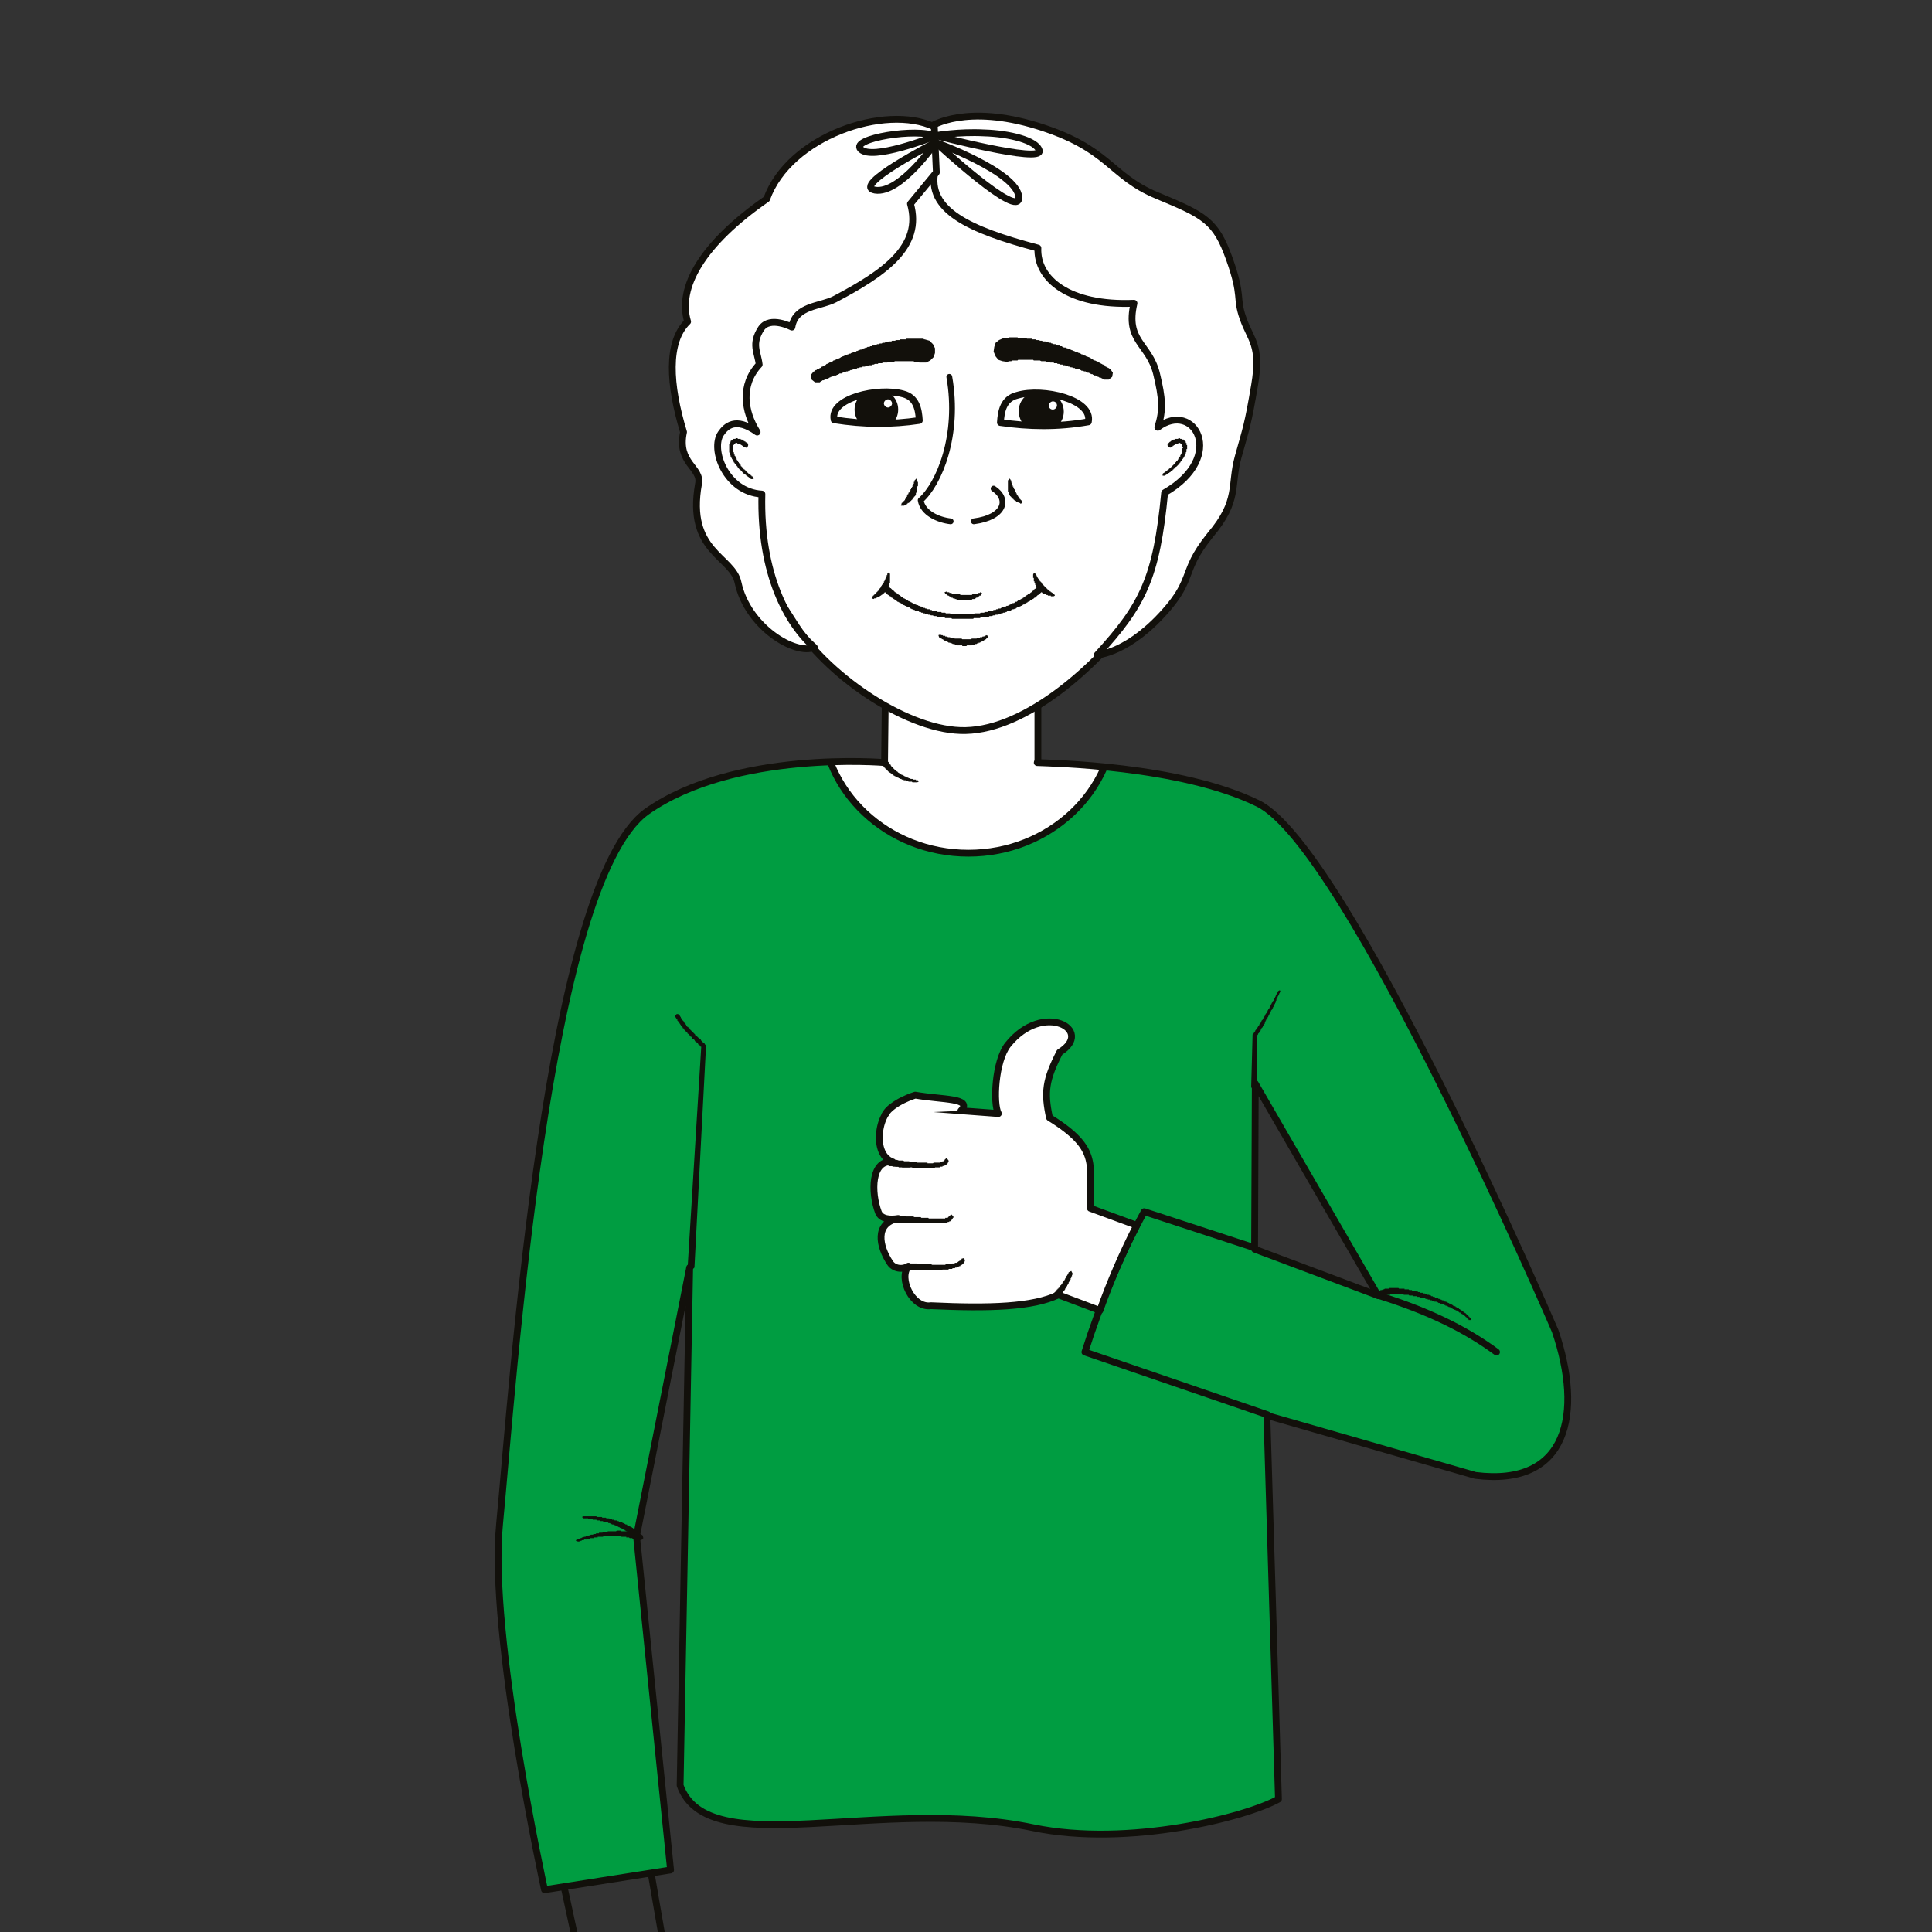 <?xml version="1.0" encoding="utf-8"?>
<!-- Generator: Adobe Illustrator 22.1.0, SVG Export Plug-In . SVG Version: 6.00 Build 0)  -->
<svg version="1.1" id="Слой_1" xmlns="http://www.w3.org/2000/svg" xmlns:xlink="http://www.w3.org/1999/xlink" x="0px" y="0px"
	 viewBox="0 0 283.5 283.5" style="enable-background:new 0 0 283.5 283.5;" xml:space="preserve">
<rect x="0" y="0" width="283.5" height="283.5" fill="#333333" stroke="none"/>
<style type="text/css">
	.st0{clip-path:url(#SVGID_2_);fill-rule:evenodd;clip-rule:evenodd;fill:#009D41;}
	.st1{clip-path:url(#SVGID_4_);fill-rule:evenodd;clip-rule:evenodd;fill:#FFFFFF;}
	.st2{clip-path:url(#SVGID_4_);fill:none;stroke:#12100B;stroke-linecap:round;stroke-linejoin:round;stroke-miterlimit:10;}
	.st3{clip-path:url(#SVGID_6_);fill:none;stroke:#12100B;stroke-linecap:round;stroke-linejoin:round;stroke-miterlimit:10;}
	.st4{clip-path:url(#SVGID_6_);fill-rule:evenodd;clip-rule:evenodd;fill:#12100B;}
	.st5{clip-path:url(#SVGID_6_);fill-rule:evenodd;clip-rule:evenodd;fill:#FFFFFF;}
	
		.st6{clip-path:url(#SVGID_6_);fill:none;stroke:#12100B;stroke-width:0.85;stroke-linecap:round;stroke-linejoin:round;stroke-miterlimit:10;}
	.st7{clip-path:url(#SVGID_8_);fill-rule:evenodd;clip-rule:evenodd;fill:#12100B;}
	.st8{clip-path:url(#SVGID_8_);fill-rule:evenodd;clip-rule:evenodd;fill:#FFFFFF;}
	.st9{clip-path:url(#SVGID_10_);fill:none;stroke:#12100B;stroke-linecap:round;stroke-linejoin:round;stroke-miterlimit:10;}
	.st10{clip-path:url(#SVGID_12_);fill-rule:evenodd;clip-rule:evenodd;fill:#12100B;}
	.st11{clip-path:url(#SVGID_12_);fill-rule:evenodd;clip-rule:evenodd;fill:#FFFFFF;}
	.st12{clip-path:url(#SVGID_14_);fill:none;stroke:#12100B;stroke-linecap:round;stroke-linejoin:round;stroke-miterlimit:10;}
	.st13{clip-path:url(#SVGID_14_);fill-rule:evenodd;clip-rule:evenodd;fill:#12100B;}
	
		.st14{clip-path:url(#SVGID_14_);fill:none;stroke:#12100B;stroke-width:0.85;stroke-linecap:round;stroke-linejoin:round;stroke-miterlimit:10;}
	.st15{clip-path:url(#SVGID_14_);fill-rule:evenodd;clip-rule:evenodd;fill:#FFFFFF;}
</style>
<g>
	<defs>
		<rect id="SVGID_1_" width="283.5" height="283.5"/>
	</defs>
	<clipPath id="SVGID_2_">
		<use xlink:href="#SVGID_1_"  style="overflow:visible;"/>
	</clipPath>
	<path class="st0" d="M184.2,159l-0.1,24.3l18.1,6.8L184.2,159z M129.8,111.9l0.2-18.1l22.3,0.5v17.4c0,0.1-0.1,0.1-0.1,0.2
		c2,0.1,21,0.4,32.4,6c13.1,6.4,43.6,77.4,43.6,77.4c4.1,12.1,1.9,22.9-11.7,21.2l-30.6-8.8l1.7,56.3c-4.6,2.6-22,7.1-36,4.2
		c-22.6-4.7-47.7,5.2-51.8-6.2l1.4-76l-7.8,39.4l5,49l-18.5,2.9c0,0-8.2-37.5-6.6-53.6c2-20.9,6.9-94,21.6-104.6
		C107.8,110,129.8,111.9,129.8,111.9"/>
</g>
<g>
	<defs>
		<path id="SVGID_3_" d="M184.1,183.3l0.1-24.3l18.1,31.1L184.1,183.3z M129.8,111.9c0,0-22-1.9-34.8,7.3
			c-14.7,10.5-19.6,83.6-21.6,104.6c-1.6,16.1,6.6,53.6,6.6,53.6l18.5-2.9l-5-49l7.8-39.4l-1.4,76c2.4,6.8,12.2,6,24.6,5.3
			c8.4-0.5,18.1-1,27.2,0.9c13.9,2.9,31.4-1.6,36-4.2l-1.7-56.3l30.6,8.8c13.6,1.7,15.8-9.1,11.7-21.2c0,0-30.5-71-43.6-77.4
			c-11.4-5.6-30.4-5.9-32.4-6c0-0.1,0.1-0.1,0.1-0.2V94.3l-22.3-0.5L129.8,111.9z"/>
	</defs>
	<clipPath id="SVGID_4_">
		<use xlink:href="#SVGID_3_"  style="overflow:visible;"/>
	</clipPath>
	<path class="st1" d="M142.1,84.8c11.9,0,21.5,9.1,21.5,20.2c0,11.2-9.6,20.2-21.5,20.2c-11.9,0-21.5-9.1-21.5-20.2
		C120.6,93.8,130.2,84.8,142.1,84.8"/>
	<ellipse class="st2" cx="142.1" cy="105" rx="21.5" ry="20.2"/>
</g>
<g>
	<defs>
		<rect id="SVGID_5_" width="283.5" height="283.5"/>
	</defs>
	<clipPath id="SVGID_6_">
		<use xlink:href="#SVGID_5_"  style="overflow:visible;"/>
	</clipPath>
	<path class="st3" d="M184.2,159l-0.1,24.3l18.1,6.8L184.2,159z M129.8,111.9l0.2-18.1l22.3,0.5v17.4c0,0.1-0.1,0.1-0.1,0.2
		c2,0.1,21,0.4,32.4,6c13.1,6.4,43.6,77.4,43.6,77.4c4.1,12.1,1.9,22.9-11.7,21.2l-30.6-8.8l1.7,56.3c-4.6,2.6-22,7.1-36,4.2
		c-22.6-4.7-47.7,5.2-51.8-6.2l1.4-76l-7.8,39.4l5,49l-18.5,2.9c0,0-8.2-37.5-6.6-53.6c2-20.9,6.9-94,21.6-104.6
		C107.8,110,129.8,111.9,129.8,111.9z"/>
	<path class="st3" d="M184.1,183.1l-16.2-5.3c-3.5,6.4-6.4,13.3-8.7,20.6l26.8,9.2"/>
	<polygon class="st4" points="99.7,149 99.7,149 99.7,149 99.7,149 99.8,149.1 99.8,149.1 99.8,149.2 99.8,149.2 99.9,149.2 
		99.9,149.3 99.9,149.3 99.9,149.3 99.9,149.4 100,149.4 100,149.5 100,149.5 100,149.5 100.1,149.6 100.1,149.6 100.1,149.7 
		100.1,149.7 100.2,149.7 100.2,149.8 100.2,149.8 100.3,149.8 100.3,149.9 100.3,149.9 100.3,149.9 100.4,150 100.4,150 
		100.4,150.1 100.4,150.1 100.5,150.1 100.5,150.2 100.5,150.2 100.6,150.2 100.6,150.3 100.6,150.3 100.6,150.3 100.7,150.4 
		100.7,150.5 100.8,150.5 100.8,150.6 100.9,150.7 101,150.7 101,150.8 101.1,150.9 101.2,150.9 101.2,151 101.3,151.1 101.3,151.1 
		101.4,151.2 101.5,151.3 101.5,151.3 101.6,151.4 101.7,151.5 101.7,151.5 101.8,151.6 101.9,151.7 101.9,151.7 102,151.8 
		102,151.9 102.1,151.9 102.2,152 102.4,152.2 102.5,152.3 102.8,152.5 102.9,152.7 103,152.8 103.1,152.9 103.2,153 103.3,153 
		103.3,153.1 103.4,153.1 103.4,153.2 103.5,153.3 103.5,153.3 103.6,153.4 103.6,153.4 103.6,153.5 103.6,153.5 101.9,186 
		101.9,186 101.7,186.2 101.3,186.3 101.3,186.3 101,186.2 100.9,186 100.9,186 102.9,153.6 102.9,153.6 102.8,153.6 102.8,153.5 
		102.7,153.4 102.7,153.4 102.5,153.3 102.4,153.1 102.3,153 102,152.8 101.9,152.6 101.8,152.5 101.6,152.4 101.6,152.3 
		101.5,152.3 101.5,152.2 101.4,152.1 101.3,152.1 101.3,152 101.2,151.9 101.1,151.9 101.1,151.8 101,151.7 100.9,151.7 
		100.9,151.6 100.8,151.5 100.7,151.4 100.7,151.4 100.6,151.3 100.5,151.2 100.5,151.2 100.4,151.1 100.4,151 100.3,150.9 
		100.2,150.9 100.2,150.8 100.1,150.7 100.1,150.7 100.1,150.7 100.1,150.6 100,150.6 100,150.6 100,150.5 99.9,150.5 99.9,150.4 
		99.9,150.4 99.9,150.4 99.8,150.3 99.8,150.3 99.8,150.2 99.7,150.2 99.7,150.2 99.7,150.1 99.7,150.1 99.6,150 99.6,150 99.6,150 
		99.5,149.9 99.5,149.9 99.5,149.8 99.5,149.8 99.4,149.8 99.4,149.7 99.4,149.7 99.4,149.6 99.3,149.6 99.3,149.6 99.3,149.5 
		99.3,149.5 99.2,149.4 99.2,149.4 99.2,149.3 99.2,149.3 99.1,149.3 99.1,149.2 99.1,149 99.3,148.8 99.3,148.8 99.5,148.8 	"/>
	<polygon class="st4" points="204.6,189 204.6,189 204.7,189 204.7,189 204.8,189 204.9,189 204.9,189 205,189 205,189 205.1,189 
		205.1,189 205.2,189 205.3,189.1 205.3,189.1 205.4,189.1 205.4,189.1 205.5,189.1 205.6,189.1 205.6,189.1 205.7,189.1 
		205.8,189.1 205.8,189.1 205.9,189.1 205.9,189.1 206,189.1 206.1,189.1 206.1,189.2 206.2,189.2 206.3,189.2 206.3,189.2 
		206.4,189.2 206.5,189.2 206.5,189.2 206.6,189.2 206.6,189.2 206.7,189.2 206.8,189.3 206.8,189.3 206.9,189.3 207,189.3 
		207,189.3 207.1,189.3 207.2,189.3 207.2,189.4 207.3,189.4 207.4,189.4 207.4,189.4 207.5,189.4 207.6,189.4 207.6,189.4 
		207.7,189.5 207.8,189.5 207.8,189.5 207.9,189.5 208,189.5 208,189.5 208.1,189.6 208.2,189.6 208.2,189.6 208.3,189.6 
		208.4,189.6 208.4,189.7 208.5,189.7 208.6,189.7 208.6,189.7 208.7,189.7 208.8,189.7 208.8,189.8 208.9,189.8 209,189.8 
		209,189.8 209.1,189.8 209.2,189.9 209.2,189.9 209.3,189.9 209.4,189.9 209.4,190 209.5,190 209.6,190 209.6,190 209.7,190 
		209.8,190.1 209.8,190.1 209.9,190.1 210,190.1 210,190.2 210.1,190.2 210.2,190.2 210.2,190.2 210.3,190.3 210.4,190.3 
		210.4,190.3 210.5,190.3 210.6,190.4 210.6,190.4 210.7,190.4 210.8,190.4 210.8,190.5 210.9,190.5 211,190.5 211,190.5 
		211.1,190.6 211.2,190.6 211.2,190.6 211.3,190.6 211.3,190.7 211.4,190.7 211.5,190.7 211.5,190.7 211.6,190.8 211.7,190.8 
		211.7,190.8 211.8,190.8 211.8,190.9 211.9,190.9 212,190.9 212,191 212.1,191 212.2,191 212.2,191 212.3,191.1 212.3,191.1 
		212.4,191.1 212.5,191.2 212.5,191.2 212.6,191.2 212.6,191.2 212.7,191.3 212.7,191.3 212.8,191.3 212.9,191.4 212.9,191.4 
		213,191.4 213,191.4 213.1,191.5 213.1,191.5 213.2,191.5 213.2,191.6 213.3,191.6 213.4,191.6 213.4,191.6 213.5,191.7 
		213.5,191.7 213.6,191.7 213.6,191.8 213.7,191.8 213.7,191.8 213.8,191.9 213.8,191.9 213.9,191.9 213.9,191.9 214,192 214,192 
		214.1,192 214.1,192.1 214.2,192.1 214.2,192.1 214.3,192.2 214.3,192.2 214.4,192.2 214.4,192.2 214.4,192.3 214.5,192.3 
		214.5,192.3 214.6,192.4 214.6,192.4 214.7,192.4 214.7,192.5 214.7,192.5 214.8,192.5 214.8,192.6 214.9,192.6 214.9,192.6 
		214.9,192.6 215,192.7 215,192.7 215.1,192.7 215.1,192.8 215.1,192.8 215.2,192.8 215.2,192.9 215.2,192.9 215.3,192.9 
		215.3,192.9 215.3,193 215.4,193 215.4,193 215.4,193.1 215.5,193.1 215.5,193.1 215.5,193.2 215.6,193.2 215.6,193.2 215.6,193.3 
		215.6,193.3 215.7,193.3 215.7,193.3 215.7,193.4 215.7,193.4 215.8,193.4 215.8,193.5 215.8,193.7 215.5,193.7 215.5,193.6 
		215.5,193.6 215.5,193.6 215.4,193.6 215.4,193.5 215.4,193.5 215.4,193.5 215.3,193.5 215.3,193.4 215.3,193.4 215.3,193.4 
		215.2,193.3 215.2,193.3 215.2,193.3 215.1,193.3 215.1,193.2 215.1,193.2 215,193.2 215,193.2 215,193.1 214.9,193.1 214.9,193.1 
		214.9,193.1 214.8,193 214.8,193 214.8,193 214.7,192.9 214.7,192.9 214.6,192.9 214.6,192.9 214.6,192.8 214.5,192.8 214.5,192.8 
		214.4,192.8 214.4,192.7 214.4,192.7 214.3,192.7 214.3,192.6 214.2,192.6 214.2,192.6 214.1,192.6 214.1,192.5 214,192.5 
		214,192.5 214,192.5 213.9,192.4 213.9,192.4 213.8,192.4 213.8,192.3 213.7,192.3 213.7,192.3 213.6,192.3 213.6,192.2 
		213.5,192.2 213.5,192.2 213.4,192.2 213.4,192.1 213.3,192.1 213.3,192.1 213.2,192.1 213.1,192 213.1,192 213,192 213,191.9 
		212.9,191.9 212.9,191.9 212.8,191.9 212.8,191.8 212.7,191.8 212.6,191.8 212.6,191.8 212.5,191.7 212.5,191.7 212.4,191.7 
		212.4,191.7 212.3,191.6 212.2,191.6 212.2,191.6 212.1,191.6 212.1,191.5 212,191.5 211.9,191.5 211.9,191.5 211.8,191.4 
		211.8,191.4 211.7,191.4 211.6,191.4 211.6,191.3 211.5,191.3 211.5,191.3 211.4,191.3 211.3,191.3 211.3,191.2 211.2,191.2 
		211.1,191.2 211.1,191.2 211,191.1 210.9,191.1 210.9,191.1 210.8,191.1 210.8,191 210.7,191 210.6,191 210.6,191 210.5,191 
		210.4,190.9 210.4,190.9 210.3,190.9 210.2,190.9 210.2,190.9 210.1,190.8 210,190.8 210,190.8 209.9,190.8 209.8,190.8 
		209.8,190.7 209.7,190.7 209.7,190.7 209.6,190.7 209.5,190.7 209.5,190.6 209.4,190.6 209.3,190.6 209.3,190.6 209.2,190.6 
		209.1,190.5 209.1,190.5 209,190.5 208.9,190.5 208.9,190.5 208.8,190.5 208.7,190.4 208.7,190.4 208.6,190.4 208.5,190.4 
		208.5,190.4 208.4,190.4 208.3,190.4 208.3,190.3 208.2,190.3 208.1,190.3 208.1,190.3 208,190.3 207.9,190.3 207.9,190.2 
		207.8,190.2 207.7,190.2 207.7,190.2 207.6,190.2 207.5,190.2 207.5,190.2 207.4,190.2 207.3,190.1 207.3,190.1 207.2,190.1 
		207.2,190.1 207.1,190.1 207,190.1 207,190.1 206.9,190.1 206.8,190.1 206.8,190.1 206.7,190 206.6,190 206.6,190 206.5,190 
		206.5,190 206.4,190 206.3,190 206.3,190 206.2,190 206.2,190 206.1,190 206,190 206,190 205.9,189.9 205.9,189.9 205.8,189.9 
		205.7,189.9 205.7,189.9 205.6,189.9 205.6,189.9 205.5,189.9 205.4,189.9 205.4,189.9 205.3,189.9 205.3,189.9 205.2,189.9 
		205.2,189.9 205.1,189.9 205.1,189.9 205,189.9 204.9,189.9 204.9,189.9 204.8,189.9 204.8,189.9 204.7,189.9 204.7,189.9 
		204.6,189.9 204.6,189.9 204.5,189.9 204.5,189.9 204.4,189.9 204.4,189.9 204.3,189.9 204.3,189.9 204.2,189.9 204.2,189.9 
		204.1,189.9 204.1,189.9 204,189.9 204,190 203.9,190 203.9,190 203.9,190 203.8,190 203.8,190 203.7,190 203.7,190 203.6,190 
		203.6,190 203.6,190 203.5,190 203.5,190 203.4,190.1 203.4,190.1 203.4,190.1 203.3,190.1 203.3,190.1 203.3,190.1 203.2,190.1 
		203.2,190.1 203.2,190.1 203.1,190.2 203.1,190.2 203.1,190.2 203,190.2 203,190.2 203,190.2 202.9,190.2 202.9,190.3 202.9,190.3 
		202.9,190.3 202.8,190.3 202.8,190.3 202.8,190.3 202.8,190.3 202.7,190.4 202.7,190.4 202.7,190.4 202.7,190.4 202.7,190.4 
		202.7,190.4 202.7,190.4 202.7,190.4 202.7,190.4 202.6,190.4 202.6,190.4 202.6,190.5 202.6,190.5 202.6,190.5 202.6,190.5 
		202.6,190.5 202.6,190.5 202.2,190.6 201.9,190.5 201.9,190.5 201.8,190.1 201.9,189.7 201.9,189.7 201.9,189.7 202,189.7 
		202,189.7 202,189.7 202,189.7 202,189.6 202.1,189.6 202.1,189.6 202.1,189.6 202.1,189.6 202.1,189.6 202.2,189.6 202.2,189.6 
		202.2,189.5 202.3,189.5 202.3,189.5 202.3,189.5 202.4,189.4 202.4,189.4 202.5,189.4 202.5,189.4 202.5,189.4 202.6,189.3 
		202.6,189.3 202.7,189.3 202.7,189.3 202.8,189.3 202.8,189.3 202.9,189.2 202.9,189.2 202.9,189.2 203,189.2 203,189.2 
		203.1,189.2 203.1,189.2 203.2,189.1 203.2,189.1 203.3,189.1 203.3,189.1 203.4,189.1 203.4,189.1 203.5,189.1 203.5,189.1 
		203.6,189.1 203.6,189.1 203.7,189.1 203.7,189.1 203.8,189.1 203.8,189 203.9,189 204,189 204,189 204.1,189 204.1,189 204.2,189 
		204.2,189 204.3,189 204.3,189 204.4,189 204.4,189 204.5,189 	"/>
	<polygon class="st4" points="187.9,145.5 187.8,145.6 187.8,145.7 187.7,145.8 187.7,145.9 187.6,146 187.6,146.1 187.5,146.2 
		187.5,146.3 187.4,146.4 187.4,146.5 187.3,146.6 187.3,146.7 187.3,146.8 187.2,146.9 187.2,147.1 187.1,147.2 187.1,147.3 
		187,147.4 187,147.5 186.9,147.6 186.9,147.7 186.8,147.8 186.8,147.9 186.7,148 186.7,148.1 186.6,148.2 186.5,148.3 186.5,148.4 
		186.4,148.5 186.4,148.6 186.3,148.7 186.3,148.8 186.2,148.9 186.2,149 186.1,149.1 186.1,149.2 186,149.3 186,149.4 185.9,149.5 
		185.8,149.6 185.8,149.7 185.7,149.8 185.7,149.9 185.6,150.1 185.6,150.2 185.5,150.3 185.4,150.4 185.4,150.5 185.3,150.6 
		185.3,150.7 185.2,150.8 185.1,150.9 185.1,151 185,151.1 185,151.2 184.9,151.3 184.8,151.4 184.8,151.5 184.7,151.6 184.6,151.7 
		184.6,151.8 184.5,151.9 184.5,152 184.4,152 184.4,159.5 184.4,159.5 184.3,159.8 184.1,159.9 184.1,159.9 184.1,160 184.1,160 
		183.8,159.9 183.6,159.5 183.6,159.5 183.8,151.9 183.8,151.9 183.8,151.8 183.8,151.8 183.8,151.8 183.9,151.7 184,151.6 
		184,151.5 184.1,151.4 184.2,151.3 184.2,151.2 184.3,151.1 184.4,151 184.4,150.9 184.5,150.8 184.6,150.7 184.6,150.6 
		184.7,150.5 184.8,150.4 184.8,150.3 184.9,150.2 185,150.1 185,150 185.1,149.9 185.1,149.8 185.2,149.7 185.3,149.6 185.3,149.5 
		185.4,149.4 185.4,149.3 185.5,149.2 185.6,149.1 185.6,149 185.7,148.9 185.7,148.8 185.8,148.7 185.9,148.6 185.9,148.5 
		186,148.4 186,148.3 186.1,148.2 186.1,148.1 186.2,148 186.3,147.9 186.3,147.8 186.4,147.7 186.4,147.6 186.5,147.5 186.5,147.4 
		186.6,147.3 186.6,147.2 186.7,147.1 186.7,147 186.8,146.9 186.9,146.8 186.9,146.7 187,146.6 187,146.5 187.1,146.4 187.1,146.3 
		187.2,146.2 187.2,146.1 187.3,146 187.3,145.9 187.4,145.8 187.4,145.7 187.5,145.6 187.5,145.5 187.6,145.4 187.8,145.3 	"/>
	<path class="st3" d="M219.6,198.4c-4.2-3.1-9.6-5.9-17.3-8.3"/>
	<polygon class="st4" points="130.3,111.6 130.3,111.6 130.3,111.7 130.3,111.7 130.3,111.7 130.3,111.8 130.4,111.8 130.4,111.8 
		130.4,111.9 130.4,111.9 130.4,111.9 130.5,112 130.5,112 130.5,112 130.5,112.1 130.6,112.1 130.6,112.1 130.6,112.2 130.6,112.2 
		130.7,112.2 130.7,112.3 130.7,112.3 130.7,112.3 130.8,112.4 130.8,112.4 130.8,112.4 130.8,112.5 130.9,112.5 130.9,112.5 
		130.9,112.6 131,112.6 131,112.6 131,112.6 131,112.7 131.1,112.7 131.1,112.7 131.1,112.8 131.2,112.8 131.2,112.8 131.2,112.9 
		131.2,112.9 131.3,112.9 131.3,112.9 131.3,113 131.4,113 131.4,113 131.4,113 131.5,113.1 131.5,113.1 131.5,113.1 131.6,113.2 
		131.6,113.2 131.6,113.2 131.7,113.2 131.7,113.3 131.7,113.3 131.8,113.3 131.8,113.3 131.8,113.4 131.9,113.4 131.9,113.4 
		131.9,113.4 132,113.5 132,113.5 132,113.5 132.1,113.5 132.1,113.5 132.1,113.6 132.2,113.6 132.2,113.6 132.2,113.6 132.3,113.7 
		132.3,113.7 132.4,113.7 132.4,113.7 132.4,113.7 132.5,113.8 132.5,113.8 132.5,113.8 132.6,113.8 132.6,113.8 132.7,113.9 
		132.7,113.9 132.7,113.9 132.8,113.9 132.8,113.9 132.9,114 132.9,114 132.9,114 133,114 133,114 133.1,114 133.1,114.1 
		133.1,114.1 133.2,114.1 133.2,114.1 133.3,114.1 133.3,114.1 133.3,114.2 133.4,114.2 133.4,114.2 133.5,114.2 133.5,114.2 
		133.5,114.2 133.6,114.2 133.6,114.3 133.7,114.3 133.7,114.3 133.8,114.3 133.8,114.3 133.8,114.3 133.9,114.3 133.9,114.3 
		134,114.4 134,114.4 134.1,114.4 134.1,114.4 134.1,114.4 134.2,114.4 134.2,114.4 134.3,114.4 134.3,114.4 134.4,114.4 
		134.4,114.5 134.4,114.5 134.5,114.5 134.5,114.5 134.6,114.5 134.6,114.5 134.7,114.5 134.8,114.7 134.6,114.8 134.6,114.8 
		134.5,114.8 134.5,114.8 134.4,114.8 134.4,114.8 134.4,114.8 134.3,114.8 134.3,114.8 134.2,114.8 134.2,114.8 134.1,114.8 
		134.1,114.8 134,114.8 134,114.8 133.9,114.8 133.9,114.8 133.8,114.7 133.8,114.7 133.7,114.7 133.7,114.7 133.7,114.7 
		133.6,114.7 133.6,114.7 133.5,114.7 133.5,114.7 133.4,114.7 133.4,114.7 133.3,114.7 133.3,114.6 133.2,114.6 133.2,114.6 
		133.2,114.6 133.1,114.6 133.1,114.6 133,114.6 133,114.6 132.9,114.6 132.9,114.5 132.8,114.5 132.8,114.5 132.7,114.5 
		132.7,114.5 132.7,114.5 132.6,114.5 132.6,114.4 132.5,114.4 132.5,114.4 132.4,114.4 132.4,114.4 132.3,114.4 132.3,114.3 
		132.3,114.3 132.2,114.3 132.2,114.3 132.1,114.3 132.1,114.3 132,114.2 132,114.2 132,114.2 131.9,114.2 131.9,114.2 131.8,114.1 
		131.8,114.1 131.7,114.1 131.7,114.1 131.7,114.1 131.6,114 131.6,114 131.5,114 131.5,114 131.4,114 131.4,113.9 131.4,113.9 
		131.3,113.9 131.3,113.9 131.2,113.8 131.2,113.8 131.2,113.8 131.1,113.8 131.1,113.7 131,113.7 131,113.7 131,113.7 130.9,113.6 
		130.9,113.6 130.9,113.6 130.8,113.5 130.8,113.5 130.7,113.5 130.7,113.5 130.7,113.4 130.6,113.4 130.6,113.4 130.5,113.3 
		130.5,113.3 130.5,113.3 130.4,113.3 130.4,113.2 130.4,113.2 130.3,113.2 130.3,113.1 130.3,113.1 130.2,113.1 130.2,113 
		130.2,113 130.1,113 130.1,112.9 130,112.9 130,112.9 130,112.8 129.9,112.8 129.9,112.8 129.9,112.7 129.8,112.7 129.8,112.7 
		129.8,112.6 129.8,112.6 129.7,112.5 129.7,112.5 129.7,112.5 129.6,112.4 129.6,112.4 129.6,112.4 129.5,112.3 129.5,112.3 
		129.5,112.2 129.4,112.2 129.4,112.2 129.4,112.2 129.3,111.8 129.6,111.5 129.6,111.5 129.9,111.4 	"/>
	<path class="st5" d="M140.3,19.9c14,0,32.3,9.1,35.7,22.5c0.6,2.4,4.9,14.1,1.9,26.1c-1.1,4.2-1.9,5.6-3.6,9.9
		c-1.9,4.8-4.5,7.3-7.7,11.7c-5.8,7.8-16,16.9-24.9,17.1c-8.2,0.2-19.8-7.7-24.8-15.2c-3.8-5.8-12.2-19.5-13.8-28.5
		c-0.8-4.3,3.4-4.9,3.4-8.5C106.5,32.3,120,19.9,140.3,19.9"/>
	<path class="st3" d="M140.3,19.9c14,0,32.3,9.1,35.7,22.5c0.6,2.4,4.9,14.1,1.9,26.1c-1.1,4.2-1.9,5.6-3.6,9.9
		c-1.9,4.8-4.5,7.3-7.7,11.7c-5.8,7.8-16,16.9-24.9,17.1c-8.2,0.2-19.8-7.7-24.8-15.2c-3.8-5.8-12.2-19.5-13.8-28.5
		c-0.8-4.3,3.4-4.9,3.4-8.5C106.5,32.3,120,19.9,140.3,19.9z"/>
	<polygon class="st4" points="173.1,64.3 173.1,64.3 173.1,64.3 173.1,64.3 173.2,64.4 173.2,64.4 173.2,64.4 173.2,64.4 
		173.3,64.4 173.3,64.4 173.3,64.4 173.3,64.4 173.4,64.4 173.4,64.4 173.4,64.4 173.4,64.4 173.5,64.4 173.5,64.4 173.5,64.4 
		173.5,64.5 173.6,64.5 173.6,64.5 173.6,64.5 173.6,64.5 173.6,64.5 173.7,64.5 173.7,64.5 173.7,64.6 173.7,64.6 173.7,64.6 
		173.8,64.6 173.8,64.6 173.8,64.6 173.8,64.6 173.8,64.7 173.9,64.7 173.9,64.7 173.9,64.7 173.9,64.7 173.9,64.8 173.9,64.8 
		173.9,64.8 174,64.8 174,64.8 174,64.9 174,64.9 174,64.9 174,64.9 174,65 174,65 174.1,65 174.1,65 174.1,65 174.1,65.1 
		174.1,65.1 174.1,65.1 174.1,65.1 174.1,65.2 174.1,65.2 174.1,65.2 174.1,65.2 174.1,65.3 174.1,65.3 174.2,65.3 174.2,65.3 
		174.2,65.4 174.2,65.4 174.2,65.4 174.2,65.4 174.2,65.5 174.2,65.5 174.2,65.5 174.2,65.6 174.2,65.6 174.2,65.6 174.2,65.6 
		174.2,65.7 174.2,65.7 174.2,65.7 174.2,65.7 174.2,65.8 174.2,65.8 174.2,65.8 174.2,65.9 174.2,65.9 174.2,65.9 174.1,65.9 
		174.1,66 174.1,66 174.1,66 174.1,66.1 174.1,66.1 174.1,66.1 174.1,66.2 174.1,66.2 174.1,66.2 174.1,66.2 174.1,66.3 174.1,66.3 
		174.1,66.3 174,66.4 174,66.4 174,66.4 174,66.5 174,66.5 174,66.5 174,66.6 174,66.6 174,66.6 173.9,66.6 173.9,66.7 173.9,66.7 
		173.9,66.7 173.9,66.8 173.9,66.8 173.9,66.8 173.8,66.9 173.8,66.9 173.8,66.9 173.8,67 173.8,67 173.8,67 173.7,67.1 173.7,67.1 
		173.7,67.1 173.7,67.2 173.7,67.2 173.6,67.2 173.6,67.3 173.6,67.3 173.6,67.3 173.5,67.4 173.5,67.4 173.5,67.4 173.5,67.5 
		173.5,67.5 173.4,67.5 173.4,67.6 173.4,67.6 173.4,67.6 173.3,67.7 173.3,67.7 173.3,67.7 173.2,67.8 173.2,67.8 173.2,67.8 
		173.2,67.9 173.1,67.9 173.1,68 173.1,68 173,68 173,68.1 173,68.1 173,68.1 172.9,68.2 172.9,68.2 172.9,68.2 172.8,68.3 
		172.8,68.3 172.8,68.3 172.7,68.4 172.7,68.4 172.7,68.4 172.6,68.5 172.6,68.5 172.5,68.5 172.5,68.6 172.5,68.6 172.4,68.7 
		172.4,68.7 172.3,68.7 172.3,68.8 172.3,68.8 172.2,68.8 172.2,68.9 172.1,68.9 172.1,68.9 172.1,69 172,69 172,69 171.9,69.1 
		171.9,69.1 171.8,69.1 171.8,69.2 171.8,69.2 171.7,69.3 171.7,69.3 171.6,69.3 171.6,69.4 171.5,69.4 171.5,69.4 171.4,69.5 
		171.4,69.5 171.3,69.5 171.3,69.6 171.2,69.6 171.2,69.6 171.1,69.7 171.1,69.7 171,69.7 170.9,69.8 170.9,69.8 170.8,69.8 
		170.6,69.8 170.6,69.5 170.7,69.5 170.7,69.4 170.8,69.4 170.8,69.4 170.9,69.3 170.9,69.3 171,69.3 171,69.2 171.1,69.2 
		171.1,69.2 171.2,69.1 171.2,69.1 171.3,69 171.3,69 171.3,69 171.4,68.9 171.4,68.9 171.5,68.9 171.5,68.8 171.6,68.8 171.6,68.8 
		171.6,68.7 171.7,68.7 171.7,68.7 171.8,68.6 171.8,68.6 171.8,68.6 171.9,68.5 171.9,68.5 172,68.4 172,68.4 172,68.4 172.1,68.3 
		172.1,68.3 172.1,68.3 172.2,68.2 172.2,68.2 172.2,68.2 172.3,68.1 172.3,68.1 172.3,68.1 172.4,68 172.4,68 172.4,68 172.5,67.9 
		172.5,67.9 172.5,67.9 172.5,67.8 172.6,67.8 172.6,67.8 172.6,67.7 172.7,67.7 172.7,67.7 172.7,67.6 172.7,67.6 172.8,67.6 
		172.8,67.5 172.8,67.5 172.8,67.5 172.9,67.4 172.9,67.4 172.9,67.4 172.9,67.3 172.9,67.3 173,67.3 173,67.2 173,67.2 173,67.2 
		173,67.1 173.1,67.1 173.1,67.1 173.1,67 173.1,67 173.1,67 173.2,67 173.2,66.9 173.2,66.9 173.2,66.9 173.2,66.8 173.2,66.8 
		173.2,66.8 173.3,66.7 173.3,66.7 173.3,66.7 173.3,66.7 173.3,66.6 173.3,66.6 173.3,66.6 173.4,66.5 173.4,66.5 173.4,66.5 
		173.4,66.5 173.4,66.4 173.4,66.4 173.4,66.4 173.4,66.3 173.4,66.3 173.4,66.3 173.5,66.3 173.5,66.2 173.5,66.2 173.5,66.2 
		173.5,66.2 173.5,66.1 173.5,66.1 173.5,66.1 173.5,66.1 173.5,66 173.5,66 173.5,66 173.5,66 173.5,65.9 173.5,65.9 173.5,65.9 
		173.5,65.9 173.5,65.9 173.5,65.8 173.5,65.8 173.5,65.8 173.5,65.8 173.5,65.8 173.6,65.7 173.6,65.7 173.6,65.7 173.6,65.7 
		173.6,65.7 173.6,65.6 173.6,65.6 173.5,65.6 173.5,65.6 173.5,65.6 173.5,65.5 173.5,65.5 173.5,65.5 173.5,65.5 173.5,65.5 
		173.5,65.5 173.5,65.4 173.5,65.4 173.5,65.4 173.5,65.4 173.5,65.4 173.5,65.4 173.5,65.4 173.5,65.4 173.5,65.3 173.5,65.3 
		173.5,65.3 173.5,65.3 173.5,65.3 173.5,65.3 173.5,65.3 173.5,65.3 173.5,65.2 173.5,65.2 173.4,65.2 173.4,65.2 173.4,65.2 
		173.4,65.2 173.4,65.2 173.4,65.2 173.4,65.2 173.4,65.2 173.4,65.2 173.4,65.2 173.4,65.1 173.4,65.1 173.4,65.1 173.4,65.1 
		173.4,65.1 173.3,65.1 173.3,65.1 173.3,65.1 173.3,65.1 173.3,65.1 173.3,65.1 173.3,65.1 173.3,65.1 173.3,65.1 173.3,65.1 
		173.3,65.1 173.3,65.1 173.3,65.1 173.2,65.1 173.2,65.1 173.2,65.1 173.2,65 173.2,65 173.2,65 173.2,65 173.2,65 173.2,65 
		173.2,65 173.1,65 173.1,65 173.1,65 173.1,65 173.1,65 173.1,65 173.1,65 173.1,65 173,65 173,65 173,65 173,65 173,65 173,65 
		173,65 172.9,65 172.9,65 172.9,65 172.9,65 172.9,65 172.9,65.1 172.8,65.1 172.8,65.1 172.8,65.1 172.8,65.1 172.8,65.1 
		172.8,65.1 172.7,65.1 172.7,65.1 172.7,65.1 172.7,65.1 172.7,65.1 172.6,65.1 172.6,65.1 172.6,65.1 172.6,65.2 172.6,65.2 
		172.5,65.2 172.5,65.2 172.5,65.2 172.5,65.2 172.4,65.2 172.4,65.2 172.4,65.2 172.4,65.3 172.4,65.3 172.3,65.3 172.3,65.3 
		172.3,65.3 172.3,65.3 172.2,65.4 172.2,65.4 172.2,65.4 172.2,65.4 172.1,65.4 172.1,65.4 172.1,65.5 172.1,65.5 172,65.5 
		172,65.5 172,65.5 172,65.6 171.9,65.6 171.9,65.6 171.7,65.7 171.4,65.5 171.4,65.5 171.4,65.5 171.3,65.3 171.5,65 171.5,65 
		171.5,65 171.6,64.9 171.6,64.9 171.6,64.9 171.6,64.9 171.7,64.8 171.7,64.8 171.7,64.8 171.8,64.8 171.8,64.8 171.8,64.7 
		171.9,64.7 171.9,64.7 171.9,64.7 172,64.7 172,64.6 172,64.6 172,64.6 172.1,64.6 172.1,64.6 172.1,64.6 172.2,64.6 172.2,64.5 
		172.2,64.5 172.3,64.5 172.3,64.5 172.3,64.5 172.3,64.5 172.4,64.5 172.4,64.5 172.4,64.4 172.5,64.4 172.5,64.4 172.5,64.4 
		172.6,64.4 172.6,64.4 172.6,64.4 172.6,64.4 172.7,64.4 172.7,64.4 172.7,64.4 172.7,64.4 172.8,64.4 172.8,64.4 172.8,64.4 
		172.9,64.4 172.9,64.3 172.9,64.3 172.9,64.3 173,64.3 173,64.3 173,64.3 	"/>
	<polygon class="st4" points="109.5,65.7 109.2,65.6 109.2,65.6 109.2,65.6 109.1,65.6 109.1,65.6 109.1,65.5 109.1,65.5 109,65.5 
		109,65.5 109,65.5 109,65.4 108.9,65.4 108.9,65.4 108.9,65.4 108.9,65.4 108.8,65.3 108.8,65.3 108.8,65.3 108.8,65.3 108.7,65.3 
		108.7,65.3 108.7,65.3 108.7,65.2 108.7,65.2 108.6,65.2 108.6,65.2 108.6,65.2 108.6,65.2 108.5,65.2 108.5,65.2 108.5,65.1 
		108.5,65.1 108.5,65.1 108.4,65.1 108.4,65.1 108.4,65.1 108.4,65.1 108.4,65.1 108.3,65.1 108.3,65.1 108.3,65.1 108.3,65.1 
		108.3,65.1 108.3,65.1 108.2,65.1 108.2,65 108.2,65 108.2,65 108.2,65 108.2,65 108.2,65 108.1,65 108.1,65 108.1,65 108.1,65 
		108.1,65 108.1,65 108.1,65 108,65 108,65 108,65 108,65 108,65 108,65 108,65 108,65 108,65 107.9,65 107.9,65 107.9,65 
		107.9,65.1 107.9,65.1 107.9,65.1 107.9,65.1 107.9,65.1 107.9,65.1 107.9,65.1 107.9,65.1 107.9,65.1 107.8,65.1 107.8,65.1 
		107.8,65.1 107.8,65.1 107.8,65.1 107.8,65.1 107.8,65.1 107.8,65.1 107.8,65.1 107.8,65.1 107.8,65.1 107.8,65.2 107.8,65.2 
		107.7,65.2 107.7,65.2 107.7,65.2 107.7,65.2 107.7,65.2 107.7,65.2 107.7,65.2 107.7,65.2 107.7,65.2 107.7,65.3 107.7,65.3 
		107.7,65.3 107.7,65.3 107.7,65.3 107.7,65.3 107.7,65.3 107.6,65.3 107.6,65.4 107.6,65.4 107.6,65.4 107.6,65.4 107.6,65.4 
		107.6,65.4 107.6,65.4 107.6,65.5 107.6,65.5 107.6,65.5 107.6,65.5 107.6,65.5 107.6,65.6 107.6,65.6 107.6,65.6 107.6,65.6 
		107.6,65.6 107.6,65.6 107.6,65.7 107.6,65.7 107.6,65.7 107.6,65.7 107.6,65.8 107.6,65.8 107.6,65.8 107.6,65.8 107.6,65.8 
		107.6,65.9 107.6,65.9 107.6,65.9 107.6,65.9 107.6,66 107.6,66 107.6,66 107.6,66 107.6,66.1 107.6,66.1 107.6,66.1 107.6,66.1 
		107.6,66.2 107.6,66.2 107.6,66.2 107.6,66.2 107.6,66.3 107.6,66.3 107.6,66.3 107.7,66.4 107.7,66.4 107.7,66.4 107.7,66.4 
		107.7,66.5 107.7,66.5 107.7,66.5 107.7,66.6 107.7,66.6 107.7,66.6 107.7,66.7 107.8,66.7 107.8,66.7 107.8,66.7 107.8,66.8 
		107.8,66.8 107.8,66.8 107.8,66.9 107.8,66.9 107.9,66.9 107.9,67 107.9,67 107.9,67 107.9,67.1 107.9,67.1 107.9,67.1 108,67.2 
		108,67.2 108,67.2 108,67.3 108,67.3 108.1,67.3 108.1,67.4 108.1,67.4 108.1,67.4 108.1,67.5 108.2,67.5 108.2,67.5 108.2,67.6 
		108.2,67.6 108.2,67.7 108.3,67.7 108.3,67.7 108.3,67.8 108.3,67.8 108.4,67.8 108.4,67.9 108.4,67.9 108.4,67.9 108.5,68 
		108.5,68 108.5,68.1 108.5,68.1 108.6,68.1 108.6,68.2 108.6,68.2 108.7,68.2 108.7,68.3 108.7,68.3 108.7,68.4 108.8,68.4 
		108.8,68.4 108.8,68.5 108.9,68.5 108.9,68.5 108.9,68.6 109,68.6 109,68.7 109,68.7 109.1,68.7 109.1,68.8 109.1,68.8 109.2,68.9 
		109.2,68.9 109.3,68.9 109.3,69 109.3,69 109.4,69 109.4,69.1 109.5,69.1 109.5,69.2 109.5,69.2 109.6,69.2 109.6,69.3 109.7,69.3 
		109.7,69.4 109.7,69.4 109.8,69.4 109.8,69.5 109.9,69.5 109.9,69.5 110,69.6 110,69.6 110.1,69.7 110.1,69.7 110.2,69.7 
		110.2,69.8 110.3,69.8 110.3,69.9 110.4,69.9 110.4,69.9 110.5,70 110.5,70 110.6,70.3 110.3,70.3 110.2,70.3 110.2,70.3 
		110.1,70.2 110.1,70.2 110,70.1 110,70.1 109.9,70.1 109.9,70 109.8,70 109.8,70 109.7,69.9 109.7,69.9 109.6,69.8 109.6,69.8 
		109.5,69.8 109.5,69.7 109.4,69.7 109.4,69.6 109.3,69.6 109.3,69.6 109.2,69.5 109.2,69.5 109.1,69.5 109.1,69.4 109.1,69.4 
		109,69.3 109,69.3 108.9,69.3 108.9,69.2 108.9,69.2 108.8,69.1 108.8,69.1 108.7,69.1 108.7,69 108.7,69 108.6,68.9 108.6,68.9 
		108.5,68.9 108.5,68.8 108.5,68.8 108.4,68.8 108.4,68.7 108.4,68.7 108.3,68.6 108.3,68.6 108.3,68.6 108.2,68.5 108.2,68.5 
		108.2,68.4 108.1,68.4 108.1,68.4 108.1,68.3 108,68.3 108,68.3 108,68.2 108,68.2 107.9,68.1 107.9,68.1 107.9,68.1 107.8,68 
		107.8,68 107.8,68 107.8,67.9 107.7,67.9 107.7,67.8 107.7,67.8 107.7,67.8 107.6,67.7 107.6,67.7 107.6,67.7 107.6,67.6 
		107.6,67.6 107.5,67.5 107.5,67.5 107.5,67.5 107.5,67.4 107.4,67.4 107.4,67.4 107.4,67.3 107.4,67.3 107.4,67.2 107.4,67.2 
		107.3,67.2 107.3,67.1 107.3,67.1 107.3,67.1 107.3,67 107.3,67 107.2,67 107.2,66.9 107.2,66.9 107.2,66.9 107.2,66.8 107.2,66.8 
		107.2,66.8 107.1,66.7 107.1,66.7 107.1,66.7 107.1,66.6 107.1,66.6 107.1,66.5 107.1,66.5 107.1,66.5 107.1,66.4 107.1,66.4 
		107,66.4 107,66.4 107,66.3 107,66.3 107,66.3 107,66.2 107,66.2 107,66.2 107,66.1 107,66.1 107,66.1 107,66 107,66 107,66 
		107,65.9 107,65.9 107,65.9 107,65.8 107,65.8 107,65.8 107,65.8 107,65.7 107,65.7 107,65.7 107,65.6 107,65.6 107,65.6 107,65.6 
		107,65.5 107,65.5 107,65.5 107,65.4 107,65.4 107,65.4 107,65.4 107,65.3 107,65.3 107,65.3 107,65.3 107,65.2 107,65.2 107,65.2 
		107,65.2 107,65.1 107,65.1 107.1,65.1 107.1,65.1 107.1,65 107.1,65 107.1,65 107.1,65 107.1,64.9 107.1,64.9 107.1,64.9 
		107.2,64.9 107.2,64.8 107.2,64.8 107.2,64.8 107.2,64.8 107.2,64.8 107.2,64.7 107.3,64.7 107.3,64.7 107.3,64.7 107.3,64.7 
		107.3,64.6 107.4,64.6 107.4,64.6 107.4,64.6 107.4,64.6 107.4,64.6 107.5,64.5 107.5,64.5 107.5,64.5 107.5,64.5 107.5,64.5 
		107.6,64.5 107.6,64.5 107.6,64.5 107.6,64.4 107.7,64.4 107.7,64.4 107.7,64.4 107.7,64.4 107.8,64.4 107.8,64.4 107.8,64.4 
		107.8,64.4 107.9,64.4 107.9,64.4 107.9,64.4 107.9,64.4 108,64.3 108,64.3 108,64.3 108.1,64.3 108.1,64.3 108.1,64.3 108.1,64.3 
		108.2,64.3 108.2,64.3 108.2,64.3 108.2,64.3 108.3,64.4 108.3,64.4 108.3,64.4 108.4,64.4 108.4,64.4 108.4,64.4 108.4,64.4 
		108.5,64.4 108.5,64.4 108.5,64.4 108.6,64.4 108.6,64.4 108.6,64.4 108.6,64.4 108.7,64.4 108.7,64.5 108.7,64.5 108.8,64.5 
		108.8,64.5 108.8,64.5 108.9,64.5 108.9,64.5 108.9,64.5 108.9,64.6 109,64.6 109,64.6 109,64.6 109.1,64.6 109.1,64.6 109.1,64.7 
		109.2,64.7 109.2,64.7 109.2,64.7 109.2,64.7 109.3,64.8 109.3,64.8 109.3,64.8 109.4,64.8 109.4,64.8 109.4,64.9 109.5,64.9 
		109.5,64.9 109.5,64.9 109.6,65 109.6,65 109.6,65 109.7,65 109.7,65.1 109.7,65.1 109.8,65.3 109.7,65.6 109.7,65.6 109.7,65.6 	
		"/>
	<path class="st6" d="M142.9,76.5c4.6-0.6,5.2-3.3,2.9-4.8"/>
	<polygon class="st4" points="128,87.5 128,87.5 128.1,87.5 128.1,87.4 128.1,87.4 128.2,87.4 128.2,87.4 128.2,87.3 128.3,87.3 
		128.3,87.3 128.3,87.2 128.4,87.2 128.4,87.1 128.5,87.1 128.5,87.1 128.5,87 128.6,87 128.6,87 128.6,86.9 128.6,86.9 128.7,86.9 
		128.7,86.9 128.7,86.9 128.7,86.8 128.7,86.8 128.7,86.8 128.8,86.8 128.8,86.7 128.8,86.7 128.8,86.7 128.8,86.7 128.9,86.7 
		128.9,86.6 128.9,86.6 128.9,86.6 128.9,86.6 128.9,86.6 129,86.5 129,86.5 129,86.5 129,86.5 129,86.4 129,86.4 129.1,86.4 
		129.1,86.4 129.1,86.3 129.1,86.3 129.1,86.3 129.1,86.3 129.2,86.3 129.2,86.2 129.2,86.2 129.2,86.2 129.2,86.2 129.2,86.1 
		129.2,86.1 129.2,86.1 129.3,86.1 129.3,86.1 129.3,86 129.3,86 129.3,86 129.3,86 129.4,85.9 129.4,85.9 129.4,85.9 129.4,85.9 
		129.4,85.8 129.4,85.8 129.4,85.8 129.5,85.8 129.5,85.8 129.5,85.7 129.5,85.7 129.5,85.7 129.5,85.7 129.6,85.6 129.6,85.6 
		129.6,85.6 129.6,85.6 129.6,85.6 129.6,85.5 129.6,85.5 129.7,85.5 129.7,85.4 129.7,85.4 129.7,85.4 129.7,85.4 129.7,85.3 
		129.7,85.3 129.8,85.3 129.8,85.3 129.8,85.2 129.8,85.2 129.8,85.2 129.8,85.1 129.9,85.1 129.9,85.1 129.9,85 129.9,85 129.9,85 
		129.9,84.9 129.9,84.9 130,84.9 130,84.8 130,84.8 130,84.8 130,84.7 130,84.7 130.1,84.6 130.1,84.6 130.1,84.6 130.1,84.5 
		130.1,84.5 130.1,84.5 130.1,84.4 130.2,84.4 130.2,84.3 130.2,84.3 130.2,84.2 130.2,84.2 130.2,84.2 130.4,84 130.6,84.2 
		130.6,84.2 130.6,84.3 130.6,84.3 130.6,84.4 130.6,84.4 130.6,84.5 130.6,84.5 130.6,84.6 130.6,84.6 130.6,84.7 130.6,84.7 
		130.6,84.7 130.6,84.8 130.6,84.8 130.6,84.9 130.6,84.9 130.6,85 130.6,85 130.6,85.1 130.6,85.1 130.6,85.1 130.6,85.2 
		130.6,85.2 130.6,85.3 130.6,85.3 130.6,85.3 130.6,85.4 130.6,85.4 130.6,85.5 130.6,85.5 130.6,85.6 130.5,85.6 130.5,85.6 
		130.5,85.6 130.5,85.7 130.5,85.7 130.5,85.8 130.5,85.8 130.5,85.8 130.5,85.9 130.5,85.9 130.4,86 130.4,86 130.4,86 130.4,86 
		130.4,86.1 130.4,86.1 130.4,86.2 130.3,86.2 130.3,86.2 130.3,86.3 130.3,86.3 130.3,86.3 130.3,86.3 130.3,86.4 130.2,86.4 
		130.2,86.4 130.2,86.4 130.2,86.5 130.2,86.5 130.2,86.5 130.1,86.6 130.1,86.6 130.1,86.6 130.1,86.7 130,86.7 130,86.7 130,86.7 
		130,86.8 130,86.8 130,86.8 129.9,86.8 129.9,86.8 129.9,86.9 129.9,86.9 129.8,86.9 129.8,86.9 129.8,87 129.8,87 129.7,87 
		129.7,87 129.7,87.1 129.7,87.1 129.6,87.1 129.6,87.1 129.6,87.1 129.6,87.2 129.6,87.2 129.5,87.2 129.5,87.2 129.5,87.2 
		129.4,87.3 129.4,87.3 129.4,87.3 129.4,87.3 129.3,87.3 129.3,87.4 129.3,87.4 129.3,87.4 129.2,87.4 129.2,87.4 129.2,87.4 
		129.2,87.4 129.1,87.5 129.1,87.5 129.1,87.5 129,87.5 129,87.5 129,87.5 128.9,87.6 128.9,87.6 128.8,87.6 128.8,87.6 128.7,87.7 
		128.7,87.7 128.6,87.7 128.5,87.7 128.5,87.8 128.4,87.8 128.4,87.8 128.4,87.8 128.3,87.8 128.3,87.8 128.2,87.9 128.2,87.9 
		128.2,87.9 127.9,87.8 128,87.5 	"/>
	<polygon class="st4" points="132.3,73.9 132.3,73.9 132.3,73.9 132.3,73.9 132.3,73.9 132.3,73.8 132.4,73.8 132.4,73.8 
		132.4,73.8 132.4,73.8 132.4,73.8 132.4,73.7 132.5,73.7 132.5,73.7 132.5,73.7 132.5,73.7 132.5,73.6 132.5,73.6 132.6,73.6 
		132.6,73.6 132.6,73.6 132.6,73.6 132.6,73.5 132.6,73.5 132.7,73.5 132.7,73.5 132.7,73.4 132.7,73.4 132.7,73.4 132.7,73.4 
		132.8,73.4 132.8,73.3 132.8,73.3 132.8,73.3 132.8,73.3 132.8,73.3 132.8,73.2 132.8,73.2 132.9,73.2 132.9,73.2 132.9,73.2 
		132.9,73.1 132.9,73.1 132.9,73.1 133,73.1 133,73 133,73 133,73 133,73 133,72.9 133,72.9 133.1,72.9 133.1,72.9 133.1,72.8 
		133.1,72.8 133.1,72.8 133.1,72.8 133.1,72.8 133.1,72.7 133.2,72.7 133.2,72.7 133.2,72.6 133.2,72.6 133.2,72.6 133.2,72.6 
		133.2,72.5 133.3,72.5 133.3,72.5 133.3,72.5 133.3,72.5 133.3,72.4 133.3,72.4 133.3,72.4 133.3,72.3 133.4,72.3 133.4,72.3 
		133.4,72.3 133.4,72.3 133.4,72.2 133.4,72.2 133.4,72.2 133.5,72.1 133.5,72.1 133.5,72.1 133.5,72.1 133.5,72 133.5,72 133.6,72 
		133.6,71.9 133.6,71.9 133.6,71.9 133.6,71.9 133.6,71.8 133.7,71.8 133.7,71.8 133.7,71.7 133.7,71.7 133.7,71.7 133.7,71.6 
		133.8,71.6 133.8,71.6 133.8,71.5 133.8,71.5 133.8,71.5 133.8,71.5 133.9,71.4 133.9,71.4 133.9,71.4 133.9,71.3 133.9,71.3 
		133.9,71.2 134,71.2 134,71.2 134,71.1 134,71.1 134,71.1 134,71 134,71 134.1,71 134.1,70.9 134.1,70.9 134.1,70.9 134.1,70.8 
		134.1,70.8 134.1,70.8 134.1,70.7 134.2,70.7 134.2,70.7 134.2,70.6 134.2,70.6 134.2,70.5 134.2,70.5 134.2,70.5 134.3,70.4 
		134.5,70.2 134.6,70.4 134.6,70.5 134.6,70.5 134.6,70.5 134.6,70.6 134.6,70.6 134.6,70.7 134.7,70.7 134.7,70.8 134.7,70.8 
		134.7,70.9 134.7,70.9 134.7,70.9 134.7,70.9 134.7,71 134.7,71 134.7,71.1 134.7,71.1 134.7,71.2 134.7,71.2 134.7,71.3 
		134.7,71.3 134.7,71.3 134.6,71.4 134.6,71.4 134.6,71.5 134.6,71.5 134.6,71.5 134.6,71.6 134.6,71.6 134.6,71.6 134.6,71.7 
		134.6,71.7 134.6,71.8 134.6,71.8 134.6,71.9 134.6,71.9 134.6,71.9 134.6,71.9 134.6,72 134.5,72 134.5,72.1 134.5,72.1 
		134.5,72.1 134.5,72.2 134.5,72.2 134.5,72.2 134.5,72.3 134.5,72.3 134.4,72.3 134.4,72.4 134.4,72.4 134.4,72.5 134.4,72.5 
		134.4,72.5 134.4,72.5 134.4,72.6 134.3,72.6 134.3,72.6 134.3,72.6 134.3,72.7 134.3,72.7 134.3,72.7 134.3,72.8 134.3,72.8 
		134.2,72.8 134.2,72.8 134.2,72.9 134.2,72.9 134.2,72.9 134.1,72.9 134.1,73 134.1,73 134.1,73 134.1,73 134.1,73.1 134,73.1 
		134,73.1 134,73.2 134,73.2 133.9,73.2 133.9,73.2 133.9,73.3 133.9,73.3 133.8,73.3 133.8,73.3 133.8,73.3 133.8,73.4 133.8,73.4 
		133.7,73.4 133.7,73.4 133.7,73.5 133.7,73.5 133.6,73.5 133.6,73.5 133.6,73.6 133.6,73.6 133.5,73.6 133.5,73.6 133.5,73.6 
		133.5,73.7 133.5,73.7 133.4,73.7 133.4,73.7 133.4,73.7 133.4,73.8 133.3,73.8 133.3,73.8 133.3,73.8 133.3,73.8 133.2,73.8 
		133.2,73.9 133.2,73.9 133.2,73.9 133.1,73.9 133.1,73.9 133.1,73.9 133.1,74 133,74 133,74 133,74 133,74 132.9,74 132.9,74 
		132.9,74.1 132.9,74.1 132.8,74.1 132.8,74.1 132.8,74.1 132.8,74.1 132.7,74.1 132.7,74.1 132.7,74.2 132.7,74.2 132.7,74.2 
		132.6,74.2 132.6,74.2 132.6,74.2 132.6,74.2 132.5,74.2 132.5,74.2 132.5,74.2 132.5,74.2 132.5,74.2 132.2,74.2 132.3,73.9 	"/>
	<polygon class="st4" points="148.3,70.4 148.3,70.4 148.3,70.5 148.4,70.5 148.4,70.6 148.4,70.6 148.4,70.6 148.4,70.7 
		148.4,70.7 148.4,70.7 148.4,70.8 148.4,70.8 148.5,70.9 148.5,70.9 148.5,71 148.5,71 148.5,71.1 148.5,71.1 148.5,71.1 
		148.6,71.2 148.6,71.2 148.6,71.3 148.6,71.3 148.6,71.3 148.6,71.3 148.6,71.4 148.6,71.4 148.6,71.4 148.7,71.4 148.7,71.4 
		148.7,71.5 148.7,71.5 148.7,71.5 148.7,71.5 148.7,71.6 148.7,71.6 148.7,71.6 148.7,71.6 148.8,71.6 148.8,71.6 148.8,71.7 
		148.8,71.7 148.8,71.7 148.8,71.7 148.8,71.7 148.8,71.8 148.8,71.8 148.8,71.8 148.9,71.8 148.9,71.9 148.9,71.9 148.9,71.9 
		148.9,71.9 148.9,71.9 148.9,71.9 148.9,72 148.9,72 148.9,72 149,72 149,72 149,72.1 149,72.1 149,72.1 149,72.1 149,72.1 
		149,72.2 149,72.2 149,72.2 149.1,72.2 149.1,72.2 149.1,72.3 149.1,72.3 149.1,72.3 149.1,72.3 149.1,72.3 149.1,72.4 149.1,72.4 
		149.2,72.4 149.2,72.4 149.2,72.5 149.2,72.5 149.2,72.5 149.2,72.5 149.2,72.5 149.2,72.6 149.3,72.6 149.3,72.6 149.3,72.6 
		149.3,72.7 149.3,72.7 149.3,72.7 149.3,72.7 149.3,72.7 149.4,72.8 149.4,72.8 149.4,72.8 149.4,72.8 149.4,72.9 149.4,72.9 
		149.5,72.9 149.5,72.9 149.5,73 149.5,73 149.5,73 149.6,73 149.6,73.1 149.6,73.1 149.6,73.1 149.6,73.2 149.7,73.2 149.7,73.2 
		149.7,73.2 149.7,73.3 149.7,73.3 149.8,73.3 149.8,73.3 149.8,73.4 149.8,73.4 149.9,73.4 149.9,73.5 149.9,73.5 150,73.5 
		150,73.6 150,73.6 150,73.8 149.8,73.9 149.8,73.9 149.7,73.9 149.7,73.8 149.7,73.8 149.6,73.8 149.6,73.8 149.5,73.8 149.5,73.8 
		149.4,73.7 149.4,73.7 149.4,73.7 149.4,73.7 149.3,73.7 149.3,73.7 149.2,73.6 149.2,73.6 149.2,73.6 149.1,73.6 149.1,73.6 
		149.1,73.5 149,73.5 149,73.5 149,73.5 148.9,73.4 148.9,73.4 148.9,73.4 148.9,73.4 148.8,73.4 148.8,73.3 148.8,73.3 148.7,73.3 
		148.7,73.3 148.7,73.2 148.7,73.2 148.6,73.2 148.6,73.2 148.6,73.2 148.6,73.1 148.5,73.1 148.5,73.1 148.5,73.1 148.5,73 
		148.4,73 148.4,73 148.4,73 148.4,72.9 148.4,72.9 148.3,72.9 148.3,72.9 148.3,72.8 148.3,72.8 148.2,72.8 148.2,72.8 148.2,72.7 
		148.2,72.7 148.2,72.7 148.2,72.7 148.2,72.7 148.1,72.6 148.1,72.6 148.1,72.6 148.1,72.5 148.1,72.5 148.1,72.5 148.1,72.5 
		148.1,72.4 148,72.4 148,72.4 148,72.4 148,72.3 148,72.3 148,72.3 148,72.2 148,72.2 148,72.2 148,72.2 148,72.2 147.9,72.1 
		147.9,72.1 147.9,72.1 147.9,72 147.9,72 147.9,72 147.9,71.9 147.9,71.9 147.9,71.9 147.9,71.9 147.9,71.8 147.9,71.8 147.9,71.8 
		147.9,71.7 147.9,71.7 147.9,71.7 147.9,71.7 147.9,71.6 147.9,71.6 147.9,71.6 147.9,71.5 147.9,71.5 147.9,71.5 147.9,71.5 
		147.9,71.4 147.9,71.4 147.9,71.3 147.9,71.3 147.9,71.2 147.9,71.2 147.9,71.2 147.9,71.1 147.9,71 147.9,71 147.9,70.9 
		147.9,70.9 147.9,70.8 147.9,70.8 147.9,70.7 147.9,70.7 147.9,70.6 147.9,70.6 147.9,70.6 147.9,70.5 147.9,70.5 148,70.4 
		148,70.4 148.1,70.2 	"/>
</g>
<g>
	<defs>
		<path id="SVGID_7_" d="M122.4,61.6c4.4,0.7,8.5,0.7,12.5,0.1c-0.1-1.6-0.4-3.4-2.4-3.9c-0.7-0.2-1.6-0.3-2.5-0.3
			C126.4,57.4,121.8,59,122.4,61.6"/>
	</defs>
	<clipPath id="SVGID_8_">
		<use xlink:href="#SVGID_7_"  style="overflow:visible;"/>
	</clipPath>
	<path class="st7" d="M128.6,57.1c1.8,0,3.2,1.3,3.2,3s-1.4,3-3.2,3c-1.8,0-3.2-1.3-3.2-3S126.9,57.1,128.6,57.1"/>
	<path class="st8" d="M130.3,58.6c0.3,0,0.6,0.3,0.6,0.6c0,0.3-0.3,0.6-0.6,0.6c-0.3,0-0.6-0.3-0.6-0.6
		C129.7,58.9,130,58.6,130.3,58.6"/>
</g>
<g>
	<defs>
		<rect id="SVGID_9_" width="283.5" height="283.5"/>
	</defs>
	<clipPath id="SVGID_10_">
		<use xlink:href="#SVGID_9_"  style="overflow:visible;"/>
	</clipPath>
	<path class="st9" d="M122.4,61.6c4.4,0.7,8.5,0.7,12.5,0.1c-0.1-1.6-0.4-3.4-2.4-3.9C128.9,56.8,121.7,58.4,122.4,61.6z"/>
</g>
<g>
	<defs>
		<path id="SVGID_11_" d="M149.2,57.9c-2.1,0.6-2.4,2.4-2.5,4c4.1,0.6,8.4,0.7,12.9-0.1c0.6-2.7-4.1-4.3-7.9-4.3
			C150.8,57.6,150,57.7,149.2,57.9"/>
	</defs>
	<clipPath id="SVGID_12_">
		<use xlink:href="#SVGID_11_"  style="overflow:visible;"/>
	</clipPath>
	<path class="st10" d="M152.8,57.3c1.8,0,3.3,1.4,3.3,3.1c0,1.7-1.5,3.1-3.3,3.1c-1.8,0-3.3-1.4-3.3-3.1
		C149.4,58.7,150.9,57.3,152.8,57.3"/>
	<path class="st11" d="M154.5,58.9c0.4,0,0.6,0.3,0.6,0.6c0,0.3-0.3,0.6-0.6,0.6c-0.4,0-0.6-0.3-0.6-0.6
		C153.9,59.2,154.2,58.9,154.5,58.9"/>
</g>
<g>
	<defs>
		<rect id="SVGID_13_" width="283.5" height="283.5"/>
	</defs>
	<clipPath id="SVGID_14_">
		<use xlink:href="#SVGID_13_"  style="overflow:visible;"/>
	</clipPath>
	<path class="st12" d="M159.7,61.9c-4.5,0.8-8.8,0.7-12.9,0.1c0.1-1.6,0.4-3.5,2.5-4C153,56.9,160.4,58.6,159.7,61.9z"/>
	<polygon class="st13" points="152,84.2 152,84.2 152,84.2 152,84.3 152,84.3 152.1,84.4 152.1,84.4 152.1,84.4 152.1,84.5 
		152.1,84.5 152.2,84.6 152.2,84.6 152.2,84.7 152.2,84.7 152.3,84.8 152.3,84.8 152.3,84.9 152.4,84.9 152.4,84.9 152.4,85 
		152.4,85 152.4,85 152.4,85 152.5,85 152.5,85.1 152.5,85.1 152.5,85.1 152.5,85.1 152.5,85.2 152.5,85.2 152.6,85.2 152.6,85.2 
		152.6,85.2 152.6,85.2 152.6,85.3 152.6,85.3 152.7,85.3 152.7,85.3 152.7,85.4 152.7,85.4 152.7,85.4 152.7,85.4 152.7,85.4 
		152.8,85.4 152.8,85.5 152.8,85.5 152.8,85.5 152.8,85.5 152.9,85.6 152.9,85.6 152.9,85.6 152.9,85.6 152.9,85.6 152.9,85.7 
		152.9,85.7 153,85.7 153,85.7 153,85.7 153,85.7 153,85.8 153,85.8 153.1,85.8 153.1,85.8 153.1,85.8 153.1,85.8 153.1,85.9 
		153.2,85.9 153.2,85.9 153.2,85.9 153.2,85.9 153.2,86 153.2,86 153.3,86 153.3,86 153.3,86 153.3,86 153.3,86.1 153.3,86.1 
		153.4,86.1 153.4,86.1 153.4,86.2 153.4,86.2 153.5,86.2 153.5,86.2 153.5,86.2 153.5,86.2 153.5,86.3 153.5,86.3 153.6,86.3 
		153.6,86.3 153.6,86.4 153.6,86.4 153.7,86.4 153.7,86.4 153.7,86.4 153.7,86.5 153.8,86.5 153.8,86.5 153.8,86.5 153.8,86.6 
		153.9,86.6 153.9,86.6 153.9,86.6 153.9,86.6 154,86.7 154,86.7 154,86.7 154,86.7 154.1,86.8 154.1,86.8 154.1,86.8 154.2,86.8 
		154.2,86.9 154.3,86.9 154.3,86.9 154.3,86.9 154.3,86.9 154.4,87 154.4,87 154.4,87 154.5,87 154.5,87.1 154.6,87.1 154.6,87.1 
		154.6,87.1 154.7,87.1 154.7,87.2 154.8,87.4 154.6,87.5 154.6,87.5 154.5,87.5 154.5,87.5 154.4,87.5 154.4,87.5 154.3,87.5 
		154.3,87.5 154.2,87.5 154.2,87.4 154.1,87.4 154.1,87.4 154.1,87.4 154,87.4 154,87.4 153.9,87.4 153.9,87.4 153.8,87.4 
		153.8,87.4 153.7,87.3 153.7,87.3 153.7,87.3 153.6,87.3 153.6,87.3 153.5,87.3 153.5,87.3 153.5,87.2 153.4,87.2 153.4,87.2 
		153.4,87.2 153.3,87.2 153.3,87.2 153.2,87.1 153.2,87.1 153.2,87.1 153.2,87.1 153.1,87.1 153.1,87.1 153,87 153,87 153,87 
		152.9,87 152.9,87 152.9,86.9 152.9,86.9 152.8,86.9 152.8,86.9 152.8,86.9 152.7,86.8 152.7,86.8 152.7,86.8 152.6,86.8 
		152.6,86.7 152.6,86.7 152.6,86.7 152.5,86.7 152.5,86.7 152.5,86.6 152.5,86.6 152.5,86.6 152.4,86.6 152.4,86.5 152.4,86.5 
		152.4,86.5 152.3,86.5 152.3,86.4 152.3,86.4 152.3,86.4 152.3,86.4 152.2,86.3 152.2,86.3 152.2,86.3 152.2,86.2 152.2,86.2 
		152.2,86.2 152.1,86.2 152.1,86.2 152.1,86.1 152.1,86.1 152.1,86.1 152,86 152,86 152,86 152,85.9 152,85.9 152,85.9 152,85.9 
		151.9,85.8 151.9,85.8 151.9,85.8 151.9,85.7 151.9,85.7 151.9,85.7 151.9,85.6 151.9,85.6 151.8,85.6 151.8,85.5 151.8,85.5 
		151.8,85.5 151.8,85.5 151.8,85.5 151.8,85.4 151.8,85.4 151.8,85.4 151.8,85.3 151.8,85.3 151.7,85.3 151.7,85.2 151.7,85.2 
		151.7,85.2 151.7,85.1 151.7,85.1 151.7,85 151.7,84.9 151.7,84.9 151.7,84.8 151.6,84.8 151.6,84.7 151.6,84.6 151.6,84.6 
		151.6,84.5 151.6,84.5 151.6,84.5 151.6,84.4 151.6,84.4 151.6,84.3 151.6,84.3 151.7,84.1 	"/>
	<path class="st14" d="M139.3,55.3c1.5,8.6-1.5,15.7-4.2,18.1c0.3,1.9,2.6,2.9,4.4,3.1"/>
	<polygon class="st13" points="138,93.1 138,93.1 138.1,93.2 138.2,93.2 138.2,93.2 138.3,93.2 138.3,93.2 138.3,93.2 138.4,93.3 
		138.5,93.3 138.5,93.3 138.6,93.3 138.7,93.3 138.7,93.4 138.8,93.4 138.8,93.4 138.9,93.4 139,93.4 139,93.4 139.1,93.5 
		139.1,93.5 139.2,93.5 139.2,93.5 139.3,93.5 139.3,93.5 139.4,93.5 139.4,93.5 139.5,93.6 139.5,93.6 139.6,93.6 139.7,93.6 
		139.7,93.6 139.8,93.6 139.8,93.6 139.8,93.6 139.9,93.6 140,93.6 140,93.6 140.1,93.7 140.1,93.7 140.2,93.7 140.2,93.7 
		140.3,93.7 140.3,93.7 140.4,93.7 140.4,93.7 140.5,93.7 140.5,93.7 140.6,93.7 140.6,93.7 140.7,93.7 140.7,93.7 140.8,93.7 
		140.8,93.7 140.9,93.7 140.9,93.7 141,93.7 141,93.7 141.1,93.7 141.1,93.7 141.2,93.8 141.2,93.8 141.2,93.8 141.3,93.8 
		141.3,93.8 141.4,93.8 141.4,93.8 141.4,93.8 141.5,93.8 141.5,93.8 141.6,93.8 141.6,93.8 141.7,93.8 141.7,93.8 141.8,93.8 
		141.8,93.8 141.8,93.8 141.9,93.8 141.9,93.8 142,93.8 142,93.8 142.1,93.8 142.1,93.8 142.2,93.8 142.2,93.8 142.3,93.8 
		142.3,93.8 142.4,93.8 142.4,93.8 142.5,93.8 142.5,93.8 142.6,93.7 142.6,93.7 142.7,93.7 142.7,93.7 142.7,93.7 142.8,93.7 
		142.8,93.7 142.9,93.7 142.9,93.7 143,93.7 143,93.7 143.1,93.7 143.1,93.7 143.2,93.7 143.2,93.7 143.2,93.7 143.3,93.7 
		143.3,93.7 143.4,93.6 143.4,93.6 143.5,93.6 143.5,93.6 143.6,93.6 143.6,93.6 143.6,93.6 143.7,93.6 143.7,93.6 143.8,93.6 
		143.8,93.5 143.9,93.5 143.9,93.5 144,93.5 144,93.5 144.1,93.5 144.1,93.5 144.2,93.4 144.2,93.4 144.2,93.4 144.3,93.4 
		144.3,93.4 144.4,93.4 144.4,93.4 144.5,93.3 144.5,93.3 144.5,93.3 144.6,93.3 144.6,93.3 144.7,93.2 144.7,93.2 145,93.3 
		144.9,93.6 144.9,93.6 144.9,93.6 144.9,93.6 144.8,93.7 144.8,93.7 144.7,93.7 144.7,93.8 144.7,93.8 144.6,93.8 144.6,93.9 
		144.5,93.9 144.5,93.9 144.4,93.9 144.4,94 144.3,94 144.3,94 144.3,94 144.3,94 144.2,94.1 144.2,94.1 144.1,94.1 144.1,94.1 
		144,94.2 144,94.2 143.9,94.2 143.9,94.2 143.8,94.3 143.8,94.3 143.7,94.3 143.7,94.3 143.6,94.3 143.6,94.4 143.5,94.4 
		143.5,94.4 143.4,94.4 143.4,94.4 143.4,94.4 143.3,94.5 143.3,94.5 143.2,94.5 143.2,94.5 143.1,94.5 143,94.5 143,94.6 
		142.9,94.6 142.9,94.6 142.9,94.6 142.8,94.6 142.8,94.6 142.7,94.6 142.7,94.6 142.6,94.7 142.5,94.7 142.5,94.7 142.4,94.7 
		142.4,94.7 142.4,94.7 142.3,94.7 142.3,94.7 142.2,94.7 142.1,94.7 142.1,94.7 142,94.7 142,94.7 141.9,94.7 141.8,94.8 
		141.8,94.8 141.8,94.8 141.7,94.8 141.7,94.8 141.6,94.8 141.6,94.8 141.5,94.8 141.5,94.8 141.4,94.8 141.4,94.8 141.3,94.8 
		141.3,94.8 141.2,94.8 141.2,94.7 141.1,94.7 141.1,94.7 141,94.7 141,94.7 140.9,94.7 140.9,94.7 140.8,94.7 140.8,94.7 
		140.7,94.7 140.7,94.7 140.6,94.7 140.6,94.7 140.5,94.7 140.4,94.6 140.4,94.6 140.3,94.6 140.2,94.6 140.2,94.6 140.2,94.6 
		140.1,94.6 140.1,94.5 140,94.5 139.9,94.5 139.9,94.5 139.8,94.5 139.8,94.5 139.7,94.4 139.6,94.4 139.6,94.4 139.6,94.4 
		139.5,94.4 139.4,94.3 139.4,94.3 139.3,94.3 139.3,94.3 139.2,94.3 139.1,94.2 139.1,94.2 139,94.2 139,94.2 139,94.1 138.9,94.1 
		138.8,94.1 138.8,94.1 138.7,94 138.7,94 138.6,94 138.5,93.9 138.5,93.9 138.4,93.9 138.4,93.8 138.3,93.8 138.2,93.8 138.2,93.7 
		138.1,93.7 138.1,93.7 138.1,93.7 138,93.6 138,93.6 137.9,93.6 137.8,93.5 137.8,93.5 137.8,93.5 137.7,93.2 138,93.1 	"/>
	<polygon class="st13" points="138.9,86.8 138.9,86.8 139,86.8 139,86.8 139,86.9 139.1,86.9 139.1,86.9 139.1,86.9 139.2,86.9 
		139.2,86.9 139.3,86.9 139.3,87 139.4,87 139.4,87 139.5,87 139.5,87 139.5,87 139.6,87 139.6,87 139.7,87.1 139.7,87.1 
		139.8,87.1 139.8,87.1 139.8,87.1 139.8,87.1 139.9,87.1 139.9,87.1 140,87.1 140,87.1 140.1,87.1 140.1,87.1 140.2,87.2 
		140.2,87.2 140.2,87.2 140.2,87.2 140.3,87.2 140.3,87.2 140.4,87.2 140.4,87.2 140.4,87.2 140.5,87.2 140.5,87.2 140.6,87.2 
		140.6,87.2 140.6,87.2 140.7,87.2 140.7,87.2 140.7,87.2 140.8,87.2 140.8,87.2 140.9,87.2 140.9,87.2 140.9,87.3 141,87.3 
		141,87.3 141,87.3 141.1,87.3 141.1,87.3 141.1,87.3 141.2,87.3 141.2,87.3 141.2,87.3 141.3,87.3 141.3,87.3 141.3,87.3 
		141.4,87.3 141.4,87.3 141.4,87.3 141.5,87.3 141.5,87.3 141.5,87.3 141.5,87.3 141.6,87.3 141.6,87.3 141.6,87.3 141.7,87.3 
		141.7,87.3 141.7,87.3 141.8,87.3 141.8,87.3 141.8,87.3 141.9,87.3 141.9,87.3 142,87.3 142,87.3 142,87.3 142.1,87.3 142.1,87.3 
		142.1,87.3 142.2,87.3 142.2,87.3 142.3,87.3 142.3,87.3 142.3,87.3 142.4,87.3 142.4,87.3 142.4,87.3 142.4,87.3 142.5,87.3 
		142.5,87.3 142.5,87.3 142.6,87.3 142.6,87.3 142.7,87.2 142.7,87.2 142.7,87.2 142.8,87.2 142.8,87.2 142.8,87.2 142.9,87.2 
		142.9,87.2 142.9,87.2 143,87.2 143,87.2 143,87.2 143.1,87.2 143.1,87.2 143.1,87.2 143.2,87.2 143.2,87.1 143.2,87.1 143.3,87.1 
		143.3,87.1 143.3,87.1 143.4,87.1 143.4,87.1 143.4,87.1 143.5,87.1 143.5,87.1 143.5,87.1 143.6,87 143.6,87 143.6,87 143.7,87 
		143.7,87 143.7,87 143.8,87 143.8,87 143.8,86.9 144.1,87 144,87.2 144,87.3 144,87.3 144,87.3 143.9,87.3 143.9,87.3 143.9,87.4 
		143.8,87.4 143.8,87.4 143.8,87.4 143.7,87.4 143.7,87.5 143.7,87.5 143.6,87.5 143.6,87.5 143.6,87.6 143.5,87.6 143.5,87.6 
		143.5,87.6 143.4,87.6 143.4,87.6 143.4,87.7 143.3,87.7 143.3,87.7 143.3,87.7 143.2,87.7 143.2,87.8 143.2,87.8 143.1,87.8 
		143.1,87.8 143,87.8 143,87.8 143,87.9 142.9,87.9 142.9,87.9 142.9,87.9 142.8,87.9 142.8,87.9 142.8,87.9 142.7,87.9 142.7,87.9 
		142.6,88 142.6,88 142.6,88 142.5,88 142.5,88 142.5,88 142.4,88 142.4,88 142.4,88 142.3,88 142.3,88.1 142.2,88.1 142.2,88.1 
		142.1,88.1 142.1,88.1 142.1,88.1 142.1,88.1 142,88.1 142,88.1 141.9,88.1 141.9,88.1 141.8,88.1 141.8,88.1 141.7,88.1 
		141.7,88.1 141.7,88.1 141.7,88.1 141.6,88.1 141.6,88.1 141.5,88.1 141.5,88.1 141.5,88.1 141.4,88.1 141.4,88.1 141.3,88.1 
		141.3,88.1 141.3,88.1 141.2,88.1 141.2,88.1 141.2,88.1 141.1,88.1 141.1,88.1 141.1,88.1 141,88.1 141,88.1 140.9,88.1 
		140.9,88.1 140.9,88.1 140.8,88.1 140.8,88.1 140.7,88 140.7,88 140.6,88 140.6,88 140.6,88 140.5,88 140.5,88 140.5,88 140.4,88 
		140.4,88 140.3,87.9 140.3,87.9 140.2,87.9 140.2,87.9 140.1,87.9 140.1,87.9 140.1,87.8 140,87.8 140,87.8 140,87.8 139.9,87.8 
		139.9,87.8 139.8,87.8 139.8,87.7 139.7,87.7 139.7,87.7 139.6,87.7 139.6,87.7 139.6,87.7 139.6,87.6 139.5,87.6 139.5,87.6 
		139.4,87.6 139.4,87.5 139.3,87.5 139.3,87.5 139.3,87.5 139.2,87.4 139.2,87.4 139.1,87.4 139.1,87.4 139,87.3 139,87.3 
		138.9,87.3 138.9,87.3 138.9,87.3 138.9,87.2 138.8,87.2 138.8,87.2 138.7,87.1 138.7,87.1 138.7,87.1 138.6,86.9 138.9,86.8 	"/>
	<polygon class="st13" points="130.3,85.9 130.3,85.9 130.3,86 130.3,86 130.3,86 130.4,86 130.4,86.1 130.5,86.1 130.5,86.1 
		130.5,86.2 130.6,86.2 130.6,86.2 130.6,86.3 130.7,86.3 130.7,86.3 130.8,86.4 130.8,86.4 130.8,86.4 130.9,86.5 130.9,86.5 
		130.9,86.5 131,86.6 131,86.6 131.1,86.6 131.1,86.7 131.1,86.7 131.2,86.7 131.2,86.8 131.3,86.8 131.3,86.8 131.3,86.9 
		131.4,86.9 131.4,86.9 131.4,86.9 131.5,87 131.5,87 131.6,87 131.6,87.1 131.6,87.1 131.7,87.2 131.8,87.2 131.9,87.3 132,87.3 
		132,87.4 132.1,87.4 132.2,87.5 132.2,87.5 132.3,87.6 132.4,87.6 132.5,87.7 132.5,87.7 132.6,87.8 132.7,87.8 132.8,87.9 
		132.9,87.9 133,88 133,88 133.1,88.1 133.2,88.1 133.3,88.2 133.4,88.2 133.5,88.3 133.6,88.3 133.6,88.3 133.7,88.4 133.8,88.4 
		133.9,88.5 134,88.5 134.1,88.6 134.2,88.6 134.3,88.6 134.3,88.7 134.4,88.7 134.5,88.8 134.6,88.8 134.7,88.8 134.8,88.9 
		134.9,88.9 135,89 135,89 135.1,89 135.2,89 135.3,89.1 135.3,89.1 135.4,89.1 135.5,89.2 135.6,89.2 135.7,89.2 135.8,89.3 
		135.9,89.3 136,89.3 136.1,89.4 136.2,89.4 136.3,89.4 136.4,89.4 136.5,89.5 136.6,89.5 136.6,89.5 136.6,89.5 136.7,89.5 
		136.8,89.6 136.9,89.6 137,89.6 137.1,89.6 137.2,89.7 137.3,89.7 137.4,89.7 137.5,89.7 137.6,89.8 137.7,89.8 137.8,89.8 
		137.9,89.8 138,89.8 138.1,89.8 138.2,89.9 138.3,89.9 138.3,89.9 138.4,89.9 138.5,89.9 138.6,89.9 138.7,89.9 138.8,90 138.9,90 
		139,90 139,90 139.1,90 139.2,90 139.3,90 139.4,90 139.5,90.1 139.6,90.1 139.7,90.1 139.8,90.1 139.9,90.1 139.9,90.1 140,90.1 
		140.1,90.1 140.2,90.1 140.3,90.1 140.4,90.1 140.5,90.1 140.6,90.1 140.7,90.1 140.8,90.1 140.9,90.1 141,90.1 141.1,90.1 
		141.2,90.1 141.3,90.1 141.4,90.1 141.5,90.1 141.5,90.1 141.6,90.1 141.7,90.1 141.8,90.1 141.9,90.1 142,90.1 142.1,90.1 
		142.2,90.1 142.3,90.1 142.3,90.1 142.4,90.1 142.5,90.1 142.6,90.1 142.7,90.1 142.8,90.1 142.9,90.1 143,90 143.1,90 143.2,90 
		143.2,90 143.3,90 143.4,90 143.5,90 143.6,90 143.7,90 143.8,90 143.9,89.9 144,89.9 144.1,89.9 144.2,89.9 144.3,89.9 
		144.3,89.9 144.4,89.9 144.5,89.8 144.6,89.8 144.7,89.8 144.8,89.8 144.9,89.8 145,89.7 145,89.7 145.1,89.7 145.2,89.7 
		145.3,89.7 145.4,89.7 145.5,89.6 145.5,89.6 145.6,89.6 145.7,89.6 145.8,89.5 145.9,89.5 146,89.5 146.1,89.5 146.2,89.4 
		146.3,89.4 146.4,89.4 146.4,89.4 146.5,89.3 146.6,89.3 146.7,89.3 146.8,89.3 146.9,89.2 146.9,89.2 147,89.2 147,89.2 
		147.1,89.1 147.2,89.1 147.3,89.1 147.4,89 147.5,89 147.6,89 147.6,89 147.7,88.9 147.8,88.9 147.9,88.9 148,88.8 148.1,88.8 
		148.1,88.8 148.2,88.7 148.3,88.7 148.4,88.6 148.5,88.6 148.5,88.6 148.6,88.5 148.6,88.5 148.7,88.5 148.8,88.5 148.9,88.4 
		148.9,88.4 149,88.3 149.1,88.3 149.2,88.3 149.3,88.2 149.3,88.2 149.4,88.1 149.5,88.1 149.6,88.1 149.6,88 149.7,88 149.8,87.9 
		149.9,87.9 149.9,87.8 150,87.8 150.1,87.8 150.1,87.7 150.2,87.7 150.3,87.6 150.4,87.6 150.4,87.5 150.5,87.5 150.6,87.4 
		150.6,87.4 150.7,87.3 150.8,87.3 150.8,87.2 150.9,87.2 151,87.2 151,87.1 151.1,87.1 151.2,87 151.2,87 151.3,86.9 151.3,86.9 
		151.4,86.9 151.4,86.8 151.5,86.8 151.5,86.7 151.6,86.7 151.7,86.6 151.7,86.5 151.8,86.5 151.8,86.4 151.9,86.4 152,86.3 
		152,86.3 152.1,86.2 152.1,86.2 152.2,86.1 152.2,86.1 152.5,86 152.9,86.1 152.9,86.1 153,86.5 152.9,86.8 152.9,86.8 152.8,86.9 
		152.7,87 152.7,87 152.6,87.1 152.5,87.1 152.5,87.2 152.4,87.2 152.4,87.3 152.3,87.3 152.2,87.4 152.1,87.5 152.1,87.5 152,87.6 
		151.9,87.6 151.9,87.7 151.8,87.7 151.8,87.7 151.7,87.8 151.7,87.8 151.6,87.9 151.5,87.9 151.4,88 151.4,88 151.3,88.1 
		151.2,88.1 151.1,88.2 151.1,88.2 151,88.3 150.9,88.3 150.8,88.3 150.8,88.4 150.7,88.4 150.6,88.5 150.5,88.5 150.4,88.6 
		150.4,88.6 150.3,88.7 150.2,88.7 150.1,88.7 150.1,88.8 150,88.8 149.9,88.9 149.8,88.9 149.7,89 149.6,89 149.6,89 149.5,89.1 
		149.4,89.1 149.3,89.1 149.2,89.2 149.1,89.2 149.1,89.3 149,89.3 149,89.3 148.9,89.3 148.8,89.4 148.7,89.4 148.6,89.4 
		148.5,89.5 148.5,89.5 148.4,89.5 148.3,89.6 148.2,89.6 148.1,89.6 148,89.7 147.9,89.7 147.8,89.7 147.7,89.8 147.7,89.8 
		147.6,89.8 147.5,89.9 147.4,89.9 147.3,89.9 147.2,89.9 147.1,90 147.1,90 147,90 146.9,90 146.8,90.1 146.7,90.1 146.6,90.1 
		146.6,90.1 146.5,90.2 146.4,90.2 146.3,90.2 146.2,90.2 146.1,90.2 146,90.3 145.9,90.3 145.8,90.3 145.7,90.3 145.6,90.4 
		145.5,90.4 145.4,90.4 145.3,90.4 145.2,90.4 145.2,90.4 145.1,90.5 145,90.5 144.9,90.5 144.8,90.5 144.8,90.5 144.7,90.5 
		144.6,90.6 144.5,90.6 144.4,90.6 144.3,90.6 144.2,90.6 144.1,90.6 144,90.6 143.9,90.6 143.8,90.7 143.7,90.7 143.6,90.7 
		143.5,90.7 143.4,90.7 143.3,90.7 143.2,90.7 143.2,90.7 143.1,90.7 143,90.7 142.9,90.7 142.8,90.8 142.7,90.8 142.6,90.8 
		142.5,90.8 142.4,90.8 142.3,90.8 142.2,90.8 142.1,90.8 142,90.8 141.9,90.8 141.8,90.8 141.7,90.8 141.6,90.8 141.5,90.8 
		141.5,90.8 141.4,90.8 141.3,90.8 141.2,90.8 141.1,90.8 141,90.8 140.9,90.8 140.8,90.8 140.7,90.8 140.6,90.8 140.5,90.8 
		140.4,90.8 140.3,90.8 140.2,90.8 140.1,90.8 140,90.8 139.9,90.8 139.9,90.8 139.8,90.8 139.7,90.8 139.6,90.7 139.5,90.7 
		139.4,90.7 139.3,90.7 139.2,90.7 139.1,90.7 139,90.7 138.9,90.7 138.8,90.7 138.7,90.7 138.6,90.6 138.5,90.6 138.4,90.6 
		138.3,90.6 138.2,90.6 138.2,90.6 138.1,90.6 138,90.6 137.9,90.5 137.8,90.5 137.7,90.5 137.6,90.5 137.5,90.5 137.4,90.4 
		137.3,90.4 137.2,90.4 137.1,90.4 137,90.4 136.9,90.3 136.8,90.3 136.7,90.3 136.6,90.3 136.5,90.2 136.4,90.2 136.4,90.2 
		136.3,90.2 136.2,90.2 136.1,90.1 136,90.1 135.9,90.1 135.8,90.1 135.7,90 135.6,90 135.5,90 135.4,89.9 135.3,89.9 135.2,89.9 
		135.1,89.8 135,89.8 134.9,89.8 134.8,89.7 134.7,89.7 134.7,89.7 134.6,89.7 134.5,89.6 134.4,89.6 134.3,89.6 134.2,89.5 
		134.1,89.5 134,89.4 133.9,89.4 133.8,89.4 133.7,89.3 133.6,89.3 133.5,89.2 133.5,89.2 133.4,89.1 133.3,89.1 133.2,89.1 
		133.1,89 133,89 132.9,88.9 132.8,88.9 132.7,88.8 132.6,88.8 132.5,88.7 132.4,88.7 132.3,88.6 132.3,88.6 132.2,88.5 132.1,88.5 
		132,88.4 131.9,88.4 131.8,88.3 131.7,88.3 131.7,88.3 131.6,88.2 131.5,88.1 131.4,88.1 131.4,88 131.3,88 131.2,87.9 131.1,87.9 
		131.1,87.8 131,87.8 131,87.8 130.9,87.7 130.9,87.7 130.8,87.7 130.8,87.6 130.8,87.6 130.7,87.6 130.7,87.5 130.6,87.5 
		130.6,87.5 130.5,87.4 130.5,87.4 130.5,87.4 130.4,87.4 130.4,87.3 130.3,87.3 130.3,87.3 130.2,87.2 130.2,87.2 130.2,87.2 
		130.1,87.1 130.1,87.1 130,87 130,87 130,87 129.9,86.9 129.9,86.9 129.8,86.9 129.8,86.8 129.8,86.8 129.7,86.8 129.7,86.7 
		129.7,86.7 129.6,86.7 129.6,86.7 129.6,86.7 129.4,86.3 129.6,86 129.6,86 129.9,85.8 	"/>
	<polygon class="st13" points="134.4,49.7 134.5,49.7 134.5,49.7 134.6,49.7 134.7,49.7 134.7,49.7 134.8,49.7 134.9,49.7 
		134.9,49.7 135,49.7 135.1,49.7 135.1,49.7 135.2,49.7 135.3,49.7 135.3,49.7 135.4,49.7 135.5,49.7 135.5,49.7 135.6,49.8 
		135.7,49.8 135.7,49.8 135.7,49.8 136.4,50 136.9,50.5 137.2,51.1 137.2,51.8 137.2,51.8 137,52.4 136.5,52.9 135.9,53.2 
		135.2,53.2 135.2,53.2 135.1,53.2 135.1,53.2 135.1,53.2 135,53.2 135,53.2 134.9,53.2 134.9,53.2 134.8,53.1 134.8,53.1 
		134.7,53.1 134.7,53.1 134.6,53.1 134.6,53.1 134.5,53.1 134.5,53.1 134.4,53.1 134.4,53.1 134.3,53.1 134.3,53.1 134.2,53.1 
		134.2,53.1 134.1,53.1 134.1,53 134,53 134,53 133.9,53 133.8,53 133.8,53 133.7,53 133.7,53 133.6,53 133.6,53 133.5,53 133.5,53 
		133.4,53 133.4,53 133.3,53 133.2,53 133.2,53 133.1,53 133.1,53 133,53 133,53 132.9,53 132.8,53 132.8,53 132.7,53 132.7,53 
		132.6,53 132.5,53 132.5,53 132.4,53 132.4,53 132.3,53 132.3,53 132.2,53 132.1,53 132.1,53 132,53 131.9,53 131.9,53 131.8,53 
		131.8,53 131.7,53 131.6,53 131.6,53 131.5,53 131.5,53 131.4,53 131.3,53 131.3,53 131.2,53.1 131.1,53.1 131.1,53.1 131,53.1 
		131,53.1 130.9,53.1 130.8,53.1 130.8,53.1 130.7,53.1 130.6,53.1 130.5,53.1 130.3,53.1 130.2,53.2 130.1,53.2 129.9,53.2 
		129.8,53.2 129.7,53.2 129.6,53.2 129.4,53.3 129.3,53.3 129.2,53.3 129,53.3 128.9,53.3 128.8,53.4 128.6,53.4 128.5,53.4 
		128.4,53.4 128.2,53.5 128.1,53.5 128,53.5 127.9,53.6 127.7,53.6 127.6,53.6 127.5,53.6 127.3,53.7 127.2,53.7 127.1,53.7 
		126.9,53.8 126.8,53.8 126.7,53.8 126.6,53.8 126.4,53.9 126.3,53.9 126.2,53.9 126,54 125.9,54 125.8,54 125.7,54.1 125.5,54.1 
		125.4,54.2 125.3,54.2 125.2,54.2 125,54.3 124.9,54.3 124.8,54.3 124.7,54.4 124.5,54.4 124.4,54.5 124.3,54.5 124.2,54.5 
		124,54.6 123.9,54.6 123.8,54.6 123.7,54.7 123.6,54.7 123.5,54.8 123.3,54.8 123.2,54.8 123.1,54.9 123,54.9 122.9,55 122.8,55 
		122.7,55.1 122.5,55.1 122.4,55.1 122.3,55.2 122.2,55.2 122.1,55.3 122,55.3 121.9,55.3 121.8,55.4 121.7,55.4 121.6,55.5 
		121.5,55.5 121.4,55.6 121.3,55.6 121.2,55.6 121.1,55.7 121,55.7 120.9,55.8 120.8,55.8 120.7,55.8 120.6,55.9 120.5,55.9 
		120.5,56 120.4,56 120.3,56.1 120.3,56.1 119.6,56.1 119.1,55.7 119.1,55.7 119,55 119.4,54.5 119.5,54.5 119.6,54.4 119.7,54.3 
		119.8,54.3 119.9,54.2 120,54.2 120.1,54.1 120.2,54.1 120.3,54 120.4,54 120.5,53.9 120.6,53.8 120.7,53.8 120.8,53.7 120.9,53.7 
		121,53.6 121.1,53.6 121.2,53.5 121.3,53.4 121.4,53.4 121.5,53.3 121.6,53.3 121.7,53.2 121.8,53.2 122,53.1 122.1,53.1 122.2,53 
		122.3,52.9 122.4,52.9 122.5,52.8 122.6,52.8 122.8,52.7 122.9,52.7 123,52.6 123.1,52.6 123.3,52.5 123.4,52.4 123.5,52.4 
		123.6,52.3 123.7,52.3 123.9,52.2 124,52.2 124.1,52.1 124.2,52.1 124.4,52 124.5,52 124.6,51.9 124.8,51.9 124.9,51.8 125,51.8 
		125.2,51.7 125.3,51.7 125.4,51.6 125.6,51.6 125.7,51.5 125.8,51.5 126,51.4 126.1,51.4 126.2,51.3 126.4,51.3 126.5,51.2 
		126.6,51.2 126.8,51.1 126.9,51.1 127,51 127.2,51 127.3,50.9 127.4,50.9 127.6,50.9 127.7,50.8 127.9,50.8 128,50.7 128.1,50.7 
		128.3,50.7 128.4,50.6 128.6,50.6 128.7,50.5 128.8,50.5 129,50.5 129.1,50.4 129.3,50.4 129.4,50.4 129.5,50.3 129.7,50.3 
		129.8,50.3 130,50.2 130.1,50.2 130.2,50.2 130.3,50.2 130.4,50.1 130.4,50.1 130.5,50.1 130.6,50.1 130.7,50.1 130.7,50.1 
		130.8,50.1 130.9,50 130.9,50 131,50 131.1,50 131.1,50 131.2,50 131.3,50 131.4,50 131.4,49.9 131.5,49.9 131.6,49.9 131.6,49.9 
		131.7,49.9 131.8,49.9 131.8,49.9 131.9,49.9 132,49.9 132.1,49.9 132.1,49.8 132.2,49.8 132.3,49.8 132.3,49.8 132.4,49.8 
		132.5,49.8 132.5,49.8 132.6,49.8 132.7,49.8 132.7,49.8 132.8,49.8 132.9,49.8 133,49.8 133,49.7 133.1,49.7 133.2,49.7 
		133.2,49.7 133.3,49.7 133.4,49.7 133.4,49.7 133.5,49.7 133.6,49.7 133.6,49.7 133.7,49.7 133.8,49.7 133.8,49.7 133.9,49.7 
		134,49.7 134.1,49.7 134.1,49.7 134.2,49.7 134.3,49.7 134.3,49.7 	"/>
	<polygon class="st13" points="148.8,49.5 148.9,49.5 148.9,49.5 149,49.5 149.1,49.5 149.1,49.5 149.2,49.5 149.3,49.5 149.3,49.5 
		149.4,49.6 149.5,49.6 149.5,49.6 149.6,49.6 149.7,49.6 149.7,49.6 149.8,49.6 149.9,49.6 149.9,49.6 150,49.6 150.1,49.6 
		150.1,49.6 150.2,49.6 150.3,49.6 150.3,49.6 150.4,49.6 150.5,49.6 150.5,49.6 150.6,49.6 150.7,49.7 150.7,49.7 150.8,49.7 
		150.9,49.7 150.9,49.7 151,49.7 151.1,49.7 151.1,49.7 151.2,49.7 151.3,49.7 151.3,49.7 151.4,49.7 151.5,49.8 151.5,49.8 
		151.6,49.8 151.7,49.8 151.7,49.8 151.8,49.8 151.9,49.8 151.9,49.8 152,49.8 152.1,49.9 152.1,49.9 152.2,49.9 152.3,49.9 
		152.3,49.9 152.4,49.9 152.5,49.9 152.6,50 152.7,50 152.9,50 153,50.1 153.1,50.1 153.3,50.1 153.4,50.1 153.5,50.2 153.7,50.2 
		153.8,50.2 153.9,50.3 154.1,50.3 154.2,50.3 154.3,50.4 154.5,50.4 154.6,50.5 154.7,50.5 154.9,50.5 155,50.6 155.1,50.6 
		155.2,50.7 155.4,50.7 155.5,50.7 155.6,50.8 155.8,50.8 155.9,50.9 156,50.9 156.1,51 156.3,51 156.4,51 156.5,51.1 156.6,51.1 
		156.8,51.2 156.9,51.2 157,51.3 157.1,51.3 157.3,51.4 157.4,51.4 157.5,51.5 157.6,51.5 157.8,51.6 157.9,51.6 158,51.7 
		158.1,51.7 158.3,51.8 158.4,51.8 158.5,51.9 158.6,51.9 158.7,52 158.8,52 159,52.1 159.1,52.1 159.2,52.2 159.3,52.2 159.4,52.3 
		159.5,52.3 159.7,52.4 159.8,52.4 159.9,52.5 160,52.5 160.1,52.6 160.2,52.7 160.3,52.7 160.4,52.8 160.5,52.8 160.6,52.9 
		160.7,52.9 160.9,53 161,53 161.1,53.1 161.2,53.1 161.3,53.2 161.4,53.3 161.5,53.3 161.6,53.4 161.7,53.4 161.8,53.5 161.9,53.5 
		162,53.6 162.1,53.6 162.2,53.7 162.2,53.8 162.3,53.8 162.4,53.9 162.5,53.9 162.6,54 162.7,54 162.8,54.1 162.9,54.1 162.9,54.1 
		163.3,54.7 163.2,55.3 163.2,55.3 162.7,55.7 162,55.7 162,55.7 161.9,55.6 161.9,55.6 161.8,55.6 161.7,55.5 161.6,55.5 
		161.5,55.4 161.4,55.4 161.3,55.4 161.2,55.3 161.1,55.3 161,55.2 160.9,55.2 160.8,55.1 160.7,55.1 160.6,55.1 160.5,55 160.4,55 
		160.3,54.9 160.2,54.9 160.1,54.9 160,54.8 159.9,54.8 159.8,54.7 159.7,54.7 159.6,54.7 159.5,54.6 159.4,54.6 159.3,54.5 
		159.2,54.5 159.1,54.5 158.9,54.4 158.8,54.4 158.7,54.4 158.6,54.3 158.5,54.3 158.4,54.2 158.3,54.2 158.2,54.2 158,54.1 
		157.9,54.1 157.8,54.1 157.7,54 157.6,54 157.5,54 157.3,53.9 157.2,53.9 157.1,53.9 157,53.8 156.9,53.8 156.8,53.8 156.6,53.7 
		156.5,53.7 156.4,53.7 156.3,53.6 156.2,53.6 156,53.6 155.9,53.5 155.8,53.5 155.7,53.5 155.6,53.5 155.4,53.4 155.3,53.4 
		155.2,53.4 155.1,53.3 154.9,53.3 154.8,53.3 154.7,53.3 154.6,53.2 154.5,53.2 154.3,53.2 154.2,53.2 154.1,53.2 154,53.1 
		153.8,53.1 153.7,53.1 153.6,53.1 153.5,53.1 153.4,53 153.2,53 153.1,53 153,53 152.9,53 152.8,53 152.6,52.9 152.5,52.9 
		152.4,52.9 152.3,52.9 152.2,52.9 152,52.9 152,52.9 151.9,52.9 151.9,52.9 151.8,52.9 151.7,52.9 151.7,52.9 151.6,52.8 
		151.6,52.8 151.5,52.8 151.4,52.8 151.4,52.8 151.3,52.8 151.3,52.8 151.2,52.8 151.2,52.8 151.1,52.8 151,52.8 151,52.8 
		150.9,52.8 150.9,52.8 150.8,52.8 150.8,52.8 150.7,52.8 150.6,52.8 150.6,52.8 150.5,52.8 150.5,52.8 150.4,52.8 150.4,52.8 
		150.3,52.8 150.2,52.8 150.2,52.8 150.1,52.8 150.1,52.8 150,52.8 150,52.8 149.9,52.8 149.9,52.8 149.8,52.8 149.7,52.8 
		149.7,52.8 149.6,52.8 149.6,52.8 149.5,52.8 149.5,52.8 149.4,52.8 149.4,52.8 149.3,52.9 149.3,52.9 149.2,52.9 149.2,52.9 
		149.1,52.9 149.1,52.9 149,52.9 149,52.9 148.9,52.9 148.8,52.9 148.8,52.9 148.7,52.9 148.7,52.9 148.6,52.9 148.6,52.9 
		148.5,52.9 148.5,52.9 148.4,53 148.4,53 148.3,53 148.3,53 148.2,53 148.2,53 148.2,53 148.1,53 148.1,53 148,53 148,53 
		147.9,53.1 147.9,53.1 147.8,53.1 147.8,53.1 147.1,53 146.5,52.8 146.1,52.3 145.8,51.6 145.8,51.6 145.9,50.9 146.1,50.3 
		146.6,49.9 147.3,49.6 147.3,49.6 147.3,49.6 147.4,49.6 147.5,49.6 147.5,49.6 147.6,49.6 147.7,49.6 147.7,49.6 147.8,49.6 
		147.9,49.6 147.9,49.6 148,49.6 148.1,49.6 148.1,49.5 148.2,49.5 148.3,49.5 148.3,49.5 148.4,49.5 148.5,49.5 148.5,49.5 
		148.6,49.5 148.7,49.5 148.7,49.5 	"/>
	<path class="st12" d="M170.2,39.6c0.1,2.6-0.8,4.5-3.7,5.2"/>
	<path class="st15" d="M136.7,18.5c0,0,5-3.3,15.6,0c10.6,3.3,10.5,7.3,17.5,10.2c7,2.9,8.6,3.7,10.6,9.3c2,5.6,0.9,5.6,2,8.7
		c1.1,3.2,2.7,3.9,1.7,9.8c-1,5.9-1.2,6.2-2.4,10.5c-1.2,4.3,0.2,6.4-4.1,11.5c-1.2,1.5-1.9,2.6-2.4,3.6c-1.2,2.4-1.1,3.9-3.8,7.1
		c-5.7,6.7-10.4,6.9-10.4,6.9c6.7-7.3,8.7-11.3,9.9-23.8c9.2-5.3,4.3-13.6-1-9.6c0.8-2.5,0.7-4.2-0.2-7.9c-1.1-4.4-4.6-4.7-3.3-10.3
		c-9.6,0.4-14.3-3.6-14.1-8.1c-10.2-2.7-16.3-5.6-15.1-11.3L136.7,18.5z"/>
	<path class="st12" d="M136.7,18.5c0,0,5-3.3,15.6,0c10.6,3.3,10.5,7.3,17.5,10.2c7,2.9,8.6,3.7,10.6,9.3c2,5.6,0.9,5.6,2,8.7
		c1.1,3.2,2.7,3.9,1.7,9.8c-1,5.9-1.2,6.2-2.4,10.5c-1.2,4.3,0.2,6.4-4.1,11.5c-1.2,1.5-1.9,2.6-2.4,3.6c-1.2,2.4-1.1,3.9-3.8,7.1
		c-5.7,6.7-10.4,6.9-10.4,6.9c6.7-7.3,8.7-11.3,9.9-23.8c9.2-5.3,4.3-13.6-1-9.6c0.8-2.5,0.7-4.2-0.2-7.9c-1.1-4.4-4.6-4.7-3.3-10.3
		c-9.6,0.4-14.3-3.6-14.1-8.1c-10.2-2.7-16.3-5.6-15.1-11.3L136.7,18.5z"/>
	<path class="st15" d="M137.1,18.6l0.3,6.7l-3.8,4.6c1.8,6.3-3.9,10.2-11.1,14c-2.1,1.1-5.8,0.9-6.3,4.1c0,0-3.2-1.7-4.5,0.2
		c-1.5,2.3-0.5,3.5-0.3,5.3c-2.8,3-2.2,6.9-0.3,9.9c-3.2-2.3-4.6-0.8-5.3,0.2c-1.6,2.3,0.7,8.6,6,8.9c-0.3,11.8,3.8,19.1,7.7,22.5
		c-2.8,1.2-9.8-3-11.2-9.5c-0.8-3.9-7.6-4.5-5.8-14.5c0.5-2.4-3.2-3-2.2-7.6c-2.1-6.9-2.5-13.2,0.6-16.2c-1.5-5,2.1-11.4,11.6-18
		C115.8,20,129.9,15.2,137.1,18.6"/>
	<path class="st12" d="M137.1,18.6l0.3,6.7l-3.8,4.6c1.8,6.3-3.9,10.2-11.1,14c-2.1,1.1-5.8,0.9-6.3,4.1c0,0-3.2-1.7-4.5,0.2
		c-1.5,2.3-0.5,3.5-0.3,5.3c-2.8,3-2.2,6.9-0.3,9.9c-3.2-2.3-4.6-0.8-5.3,0.2c-1.6,2.3,0.7,8.6,6,8.9c-0.3,11.8,3.8,19.1,7.7,22.5
		c-2.8,1.2-9.8-3-11.2-9.5c-0.8-3.9-7.6-4.5-5.8-14.5c0.5-2.4-3.2-3-2.2-7.6c-2.1-6.9-2.5-13.2,0.6-16.2c-1.5-5,2.1-11.4,11.6-18
		C115.8,20,129.9,15.2,137.1,18.6z"/>
	<path class="st12" d="M137.3,20.9c0,0-12.5,6.4-8.9,7C132.1,28.5,137.3,20.9,137.3,20.9z"/>
	<path class="st12" d="M137.3,20c-2.6-1.3-12.6,0.3-11,1.9C128,23.6,136.6,20.2,137.3,20z"/>
	<path class="st12" d="M137.3,19.9c0,0,15.7,4.1,15.2,2.2c-0.4-1.5-4.4-2.5-8.1-2.6C140.7,19.3,137.3,19.9,137.3,19.9z"/>
	<path class="st12" d="M137.3,20.9c0,0,12.5,11.6,12.2,8C149.2,25.2,137.3,20.9,137.3,20.9z"/>
	<path class="st15" d="M161.4,192.3c1.5-4.2,3.3-8.4,5.4-12.5l-6.8-2.5c-0.2-6.3,1.6-8.6-6-13.3c-0.8-3.7-0.6-5.5,1.5-9.6
		c5.2-3.2-2.4-7.6-7.6-1.1c-1.9,2.4-2.2,8.7-1.4,10.1l-14.6-1.1c-2.7-0.5-4.4,7-0.9,8.2c-3.2-0.4-3.2,4.5-2.1,7.4
		c0.4,1,1.7,1.1,2.9,0.9c-3.5,0.7-2.8,4.1-1.2,6.5c0.5,0.8,1.7,1.1,2.7,0.5c-1.5,1.8,0.6,6.2,3.3,5.8c8.6,0.4,15,0.2,18.7-1.6
		L161.4,192.3z"/>
	<path class="st12" d="M161.4,192.3c1.5-4.2,3.3-8.4,5.4-12.5l-6.8-2.5c-0.2-6.3,1.6-8.6-6-13.3c-0.8-3.7-0.6-5.5,1.5-9.6
		c5.2-3.2-2.4-7.6-7.6-1.1c-1.9,2.4-2.2,8.7-1.4,10.1l-14.6-1.1c-2.7-0.5-4.4,7-0.9,8.2c-3.2-0.4-3.2,4.5-2.1,7.4
		c0.4,1,1.7,1.1,2.9,0.9c-3.5,0.7-2.8,4.1-1.2,6.5c0.5,0.8,1.7,1.1,2.7,0.5c-1.5,1.8,0.6,6.2,3.3,5.8c8.6,0.4,15,0.2,18.7-1.6
		L161.4,192.3z"/>
	<path class="st15" d="M157.1,186.8c-0.4,1.1-1.1,2.2-2.1,3.3"/>
	<polygon class="st13" points="157.4,186.9 157.4,187 157.4,187 157.3,187.1 157.3,187.1 157.3,187.2 157.3,187.2 157.3,187.3 
		157.2,187.3 157.2,187.4 157.2,187.4 157.2,187.5 157.2,187.5 157.1,187.6 157.1,187.7 157.1,187.7 157.1,187.8 157,187.8 
		157,187.9 157,187.9 157,188 156.9,188 156.9,188.1 156.9,188.1 156.8,188.2 156.8,188.3 156.8,188.3 156.8,188.4 156.7,188.4 
		156.7,188.5 156.7,188.5 156.6,188.6 156.6,188.6 156.6,188.7 156.5,188.8 156.5,188.8 156.5,188.9 156.4,188.9 156.4,189 
		156.4,189 156.3,189.1 156.3,189.1 156.3,189.2 156.2,189.3 156.2,189.3 156.2,189.4 156.1,189.4 156.1,189.5 156,189.5 156,189.6 
		156,189.7 155.9,189.7 155.9,189.8 155.8,189.8 155.8,189.9 155.8,189.9 155.7,190 155.7,190.1 155.6,190.1 155.6,190.2 
		155.5,190.2 155.5,190.3 155.5,190.3 155.4,190.4 155.4,190.4 155.4,190.5 155,190.6 154.7,190.5 154.7,190.5 154.5,190.1 
		154.6,189.8 154.6,189.8 154.7,189.7 154.7,189.7 154.8,189.6 154.8,189.6 154.9,189.5 154.9,189.5 154.9,189.4 155,189.4 
		155,189.3 155.1,189.3 155.1,189.2 155.2,189.2 155.2,189.1 155.3,189.1 155.3,189 155.3,189 155.4,189 155.4,188.9 155.5,188.9 
		155.5,188.8 155.5,188.8 155.6,188.7 155.6,188.7 155.6,188.6 155.7,188.6 155.7,188.5 155.8,188.5 155.8,188.4 155.8,188.4 
		155.9,188.3 155.9,188.3 155.9,188.2 156,188.2 156,188.1 156,188.1 156.1,188 156.1,188 156.1,187.9 156.2,187.9 156.2,187.8 
		156.2,187.8 156.3,187.7 156.3,187.7 156.3,187.6 156.3,187.6 156.4,187.5 156.4,187.5 156.4,187.4 156.5,187.4 156.5,187.3 
		156.5,187.3 156.5,187.2 156.6,187.2 156.6,187.2 156.6,187.1 156.6,187.1 156.7,187 156.7,187 156.7,186.9 156.7,186.9 
		156.8,186.8 156.8,186.8 156.8,186.7 156.8,186.7 157.2,186.5 	"/>
	<path class="st15" d="M134.5,170.8c-1.2,0.2-2.5,0.1-3.9-0.2"/>
	<polygon class="st13" points="130.7,170.1 130.7,170.1 130.8,170.1 130.9,170.2 130.9,170.2 131,170.2 131.1,170.2 131.1,170.2 
		131.2,170.2 131.3,170.2 131.3,170.3 131.4,170.3 131.4,170.3 131.5,170.3 131.6,170.3 131.6,170.3 131.7,170.3 131.8,170.3 
		131.8,170.4 131.9,170.4 131.9,170.4 132,170.4 132.1,170.4 132.1,170.4 132.2,170.4 132.3,170.4 132.3,170.4 132.4,170.4 
		132.4,170.5 132.5,170.5 132.6,170.5 132.6,170.5 132.7,170.5 132.7,170.5 132.8,170.5 132.9,170.5 132.9,170.5 133,170.5 
		133,170.5 133.1,170.5 133.1,170.5 133.2,170.5 133.3,170.5 133.3,170.5 133.4,170.5 133.4,170.5 133.5,170.5 133.5,170.5 
		133.6,170.5 133.6,170.5 133.7,170.5 133.8,170.5 133.8,170.5 133.9,170.5 133.9,170.5 134,170.5 134,170.5 134.1,170.5 
		134.1,170.5 134.2,170.5 134.3,170.5 134.3,170.5 134.4,170.5 134.4,170.5 134.5,170.5 134.8,170.8 134.5,171.1 134.5,171.1 
		134.4,171.1 134.4,171.1 134.3,171.2 134.3,171.2 134.2,171.2 134.1,171.2 134.1,171.2 134,171.2 134,171.2 133.9,171.2 
		133.9,171.2 133.8,171.2 133.7,171.2 133.7,171.2 133.6,171.2 133.6,171.2 133.5,171.3 133.4,171.3 133.4,171.3 133.3,171.3 
		133.3,171.3 133.2,171.3 133.1,171.3 133.1,171.3 133,171.3 132.9,171.3 132.9,171.3 132.8,171.3 132.8,171.3 132.7,171.3 
		132.6,171.3 132.6,171.3 132.5,171.3 132.4,171.3 132.4,171.3 132.3,171.3 132.2,171.3 132.2,171.3 132.1,171.3 132,171.3 
		132,171.3 131.9,171.3 131.8,171.2 131.8,171.2 131.7,171.2 131.6,171.2 131.6,171.2 131.5,171.2 131.4,171.2 131.4,171.2 
		131.3,171.2 131.2,171.2 131.2,171.2 131.1,171.2 131,171.2 131,171.2 130.9,171.1 130.8,171.1 130.7,171.1 130.7,171.1 
		130.6,171.1 130.5,171.1 130.5,171.1 130.5,171.1 130.1,170.9 130.1,170.5 130.1,170.5 130.3,170.2 130.7,170.1 	"/>
	<path class="st15" d="M139.6,178.5c0,1.4-6,0.2-8.4,0.4"/>
	<polygon class="st13" points="139.9,178.5 139.9,178.5 139.9,178.6 139.9,178.6 139.9,178.6 139.9,178.7 139.8,178.7 139.8,178.7 
		139.8,178.7 139.8,178.8 139.8,178.8 139.8,178.8 139.8,178.8 139.8,178.9 139.8,178.9 139.8,178.9 139.7,178.9 139.7,178.9 
		139.7,179 139.7,179 139.7,179 139.7,179 139.6,179 139.6,179.1 139.6,179.1 139.6,179.1 139.6,179.1 139.5,179.1 139.5,179.1 
		139.5,179.1 139.5,179.2 139.5,179.2 139.4,179.2 139.4,179.2 139.4,179.2 139.4,179.2 139.4,179.2 139.3,179.2 139.3,179.3 
		139.3,179.3 139.3,179.3 139.2,179.3 139.2,179.3 139.2,179.3 139.2,179.3 139.1,179.3 139.1,179.3 139.1,179.3 139.1,179.3 
		139,179.4 139,179.4 139,179.4 139,179.4 138.9,179.4 138.9,179.4 138.9,179.4 138.8,179.4 138.8,179.4 138.8,179.4 138.8,179.4 
		138.7,179.4 138.7,179.4 138.7,179.4 138.6,179.4 138.6,179.5 138.6,179.5 138.5,179.5 138.5,179.5 138.4,179.5 138.4,179.5 
		138.3,179.5 138.2,179.5 138.2,179.5 138.1,179.5 138,179.5 138,179.5 137.9,179.5 137.8,179.5 137.7,179.5 137.7,179.5 
		137.6,179.5 137.5,179.5 137.4,179.5 137.4,179.5 137.3,179.5 137.2,179.5 137.1,179.5 137,179.5 137,179.5 136.9,179.5 
		136.8,179.5 136.7,179.5 136.6,179.5 136.6,179.5 136.5,179.5 136.4,179.5 136.3,179.5 136.2,179.5 136.1,179.5 136,179.5 
		135.9,179.5 135.7,179.5 135.5,179.5 135.3,179.5 135.2,179.5 135,179.5 134.8,179.5 134.5,179.5 134.1,179.4 133.9,179.4 
		133.8,179.4 133.6,179.4 133.4,179.4 133.3,179.4 133.1,179.4 132.9,179.4 132.9,179.4 132.8,179.4 132.7,179.4 132.6,179.4 
		132.5,179.4 132.5,179.4 132.4,179.4 132.3,179.4 132.2,179.4 132.2,179.4 132.1,179.4 132,179.4 132,179.4 131.9,179.4 
		131.8,179.4 131.8,179.4 131.7,179.4 131.6,179.4 131.6,179.4 131.5,179.4 131.4,179.4 131.4,179.4 131.3,179.4 131.3,179.4 
		131.2,179.4 131.2,179.4 131.2,179.4 130.8,179.3 130.6,178.9 130.6,178.9 130.8,178.6 131.1,178.4 131.1,178.4 131.2,178.4 
		131.2,178.4 131.3,178.4 131.3,178.4 131.4,178.4 131.5,178.4 131.6,178.4 131.6,178.4 131.7,178.4 131.8,178.4 131.8,178.4 
		131.9,178.4 132,178.4 132.1,178.4 132.1,178.4 132.2,178.4 132.3,178.4 132.4,178.4 132.4,178.4 132.5,178.4 132.6,178.4 
		132.7,178.4 132.8,178.4 132.8,178.4 132.9,178.5 133,178.5 133.2,178.5 133.3,178.5 133.5,178.5 133.7,178.5 133.8,178.5 
		134,178.5 134.2,178.6 134.5,178.6 134.9,178.6 135.1,178.6 135.2,178.7 135.4,178.7 135.6,178.7 135.8,178.7 135.9,178.7 
		136.1,178.7 136.2,178.7 136.3,178.8 136.3,178.8 136.4,178.8 136.5,178.8 136.6,178.8 136.7,178.8 136.7,178.8 136.8,178.8 
		136.9,178.8 137,178.8 137.1,178.8 137.1,178.8 137.2,178.8 137.3,178.8 137.4,178.8 137.4,178.8 137.5,178.8 137.6,178.8 
		137.7,178.8 137.7,178.8 137.8,178.8 137.9,178.8 137.9,178.8 138,178.8 138.1,178.8 138.1,178.8 138.2,178.8 138.2,178.8 
		138.3,178.8 138.4,178.8 138.4,178.8 138.5,178.8 138.5,178.8 138.5,178.8 138.5,178.8 138.6,178.8 138.6,178.8 138.6,178.8 
		138.6,178.8 138.7,178.8 138.7,178.8 138.7,178.8 138.7,178.7 138.8,178.7 138.8,178.7 138.8,178.7 138.8,178.7 138.8,178.7 
		138.9,178.7 138.9,178.7 138.9,178.7 138.9,178.7 138.9,178.7 139,178.7 139,178.7 139,178.7 139,178.7 139,178.7 139,178.7 
		139,178.7 139.1,178.7 139.1,178.6 139.1,178.6 139.1,178.6 139.1,178.6 139.1,178.6 139.1,178.6 139.1,178.6 139.1,178.6 
		139.2,178.6 139.2,178.6 139.2,178.6 139.2,178.6 139.2,178.6 139.2,178.6 139.2,178.6 139.2,178.6 139.2,178.6 139.2,178.5 
		139.2,178.6 139.2,178.5 139.2,178.5 139.2,178.6 139.2,178.5 139.2,178.5 139.2,178.5 139.2,178.5 139.2,178.5 139.2,178.5 
		139.2,178.5 139.2,178.5 139.2,178.5 139.2,178.5 139.2,178.5 139.2,178.5 139.2,178.5 139.2,178.5 139.2,178.5 139.2,178.5 
		139.2,178.5 139.2,178.5 139.2,178.5 139.2,178.5 139.6,178.2 	"/>
	<path class="st15" d="M138.9,170.2c0,1.4-6.1,0.6-8.3,0.3"/>
	<polygon class="st13" points="139.2,170.3 139.2,170.3 139.2,170.3 139.2,170.3 139.2,170.4 139.2,170.4 139.2,170.4 139.2,170.4 
		139.2,170.5 139.2,170.5 139.2,170.5 139.1,170.5 139.1,170.6 139.1,170.6 139.1,170.6 139.1,170.6 139.1,170.7 139.1,170.7 
		139.1,170.7 139,170.7 139,170.7 139,170.8 139,170.8 139,170.8 139,170.8 138.9,170.8 138.9,170.8 138.9,170.9 138.9,170.9 
		138.9,170.9 138.8,170.9 138.8,170.9 138.8,170.9 138.8,170.9 138.8,171 138.7,171 138.7,171 138.7,171 138.7,171 138.6,171 
		138.6,171 138.6,171 138.6,171.1 138.5,171.1 138.5,171.1 138.5,171.1 138.5,171.1 138.4,171.1 138.4,171.1 138.4,171.1 
		138.4,171.1 138.3,171.1 138.3,171.2 138.3,171.2 138.3,171.2 138.2,171.2 138.2,171.2 138.2,171.2 138.1,171.2 138.1,171.2 
		138.1,171.2 138.1,171.2 138,171.2 138,171.2 138,171.2 137.9,171.2 137.9,171.3 137.9,171.3 137.8,171.3 137.8,171.3 137.7,171.3 
		137.6,171.3 137.6,171.3 137.5,171.3 137.4,171.3 137.4,171.3 137.3,171.3 137.2,171.3 137.2,171.4 137.1,171.4 137,171.4 
		136.9,171.4 136.9,171.4 136.8,171.4 136.7,171.4 136.6,171.4 136.5,171.4 136.5,171.4 136.4,171.4 136.3,171.4 136.2,171.4 
		136.1,171.4 136.1,171.4 136,171.4 135.9,171.4 135.8,171.4 135.7,171.4 135.6,171.4 135.6,171.4 135.5,171.4 135.4,171.4 
		135.3,171.4 135.2,171.4 135.1,171.4 135,171.4 134.9,171.4 134.9,171.4 134.8,171.4 134.7,171.4 134.6,171.4 134.5,171.4 
		134.4,171.4 134.3,171.4 134.2,171.4 134.2,171.4 134,171.4 133.8,171.3 133.6,171.3 133.5,171.3 133.3,171.3 133.1,171.3 
		132.9,171.3 132.8,171.3 132.6,171.3 132.4,171.3 132.3,171.2 132.1,171.2 132,171.2 131.8,171.2 131.5,171.2 131.2,171.1 
		131,171.1 130.7,171.1 130.5,171.1 130.5,171.1 130.2,170.9 130.1,170.5 130.1,170.5 130.3,170.2 130.6,170.1 130.6,170.1 
		130.8,170.1 131.1,170.2 131.3,170.2 131.6,170.2 131.9,170.3 132.1,170.3 132.2,170.3 132.4,170.3 132.5,170.3 132.7,170.4 
		132.9,170.4 133,170.4 133.2,170.4 133.4,170.4 133.5,170.5 133.7,170.5 133.9,170.5 134,170.5 134.2,170.5 134.3,170.5 
		134.4,170.5 134.5,170.5 134.6,170.6 134.6,170.6 134.7,170.6 134.8,170.6 134.9,170.6 135,170.6 135.1,170.6 135.2,170.6 
		135.2,170.6 135.3,170.6 135.4,170.6 135.5,170.6 135.6,170.6 135.7,170.6 135.7,170.6 135.8,170.6 135.9,170.6 136,170.6 
		136.1,170.6 136.1,170.7 136.2,170.7 136.3,170.7 136.4,170.7 136.5,170.7 136.5,170.7 136.6,170.7 136.7,170.7 136.8,170.7 
		136.8,170.7 136.9,170.7 137,170.6 137,170.6 137.1,170.6 137.2,170.6 137.2,170.6 137.3,170.6 137.4,170.6 137.4,170.6 
		137.5,170.6 137.6,170.6 137.6,170.6 137.7,170.6 137.7,170.6 137.8,170.6 137.8,170.6 137.8,170.6 137.8,170.6 137.9,170.6 
		137.9,170.6 137.9,170.6 137.9,170.6 138,170.6 138,170.5 138,170.5 138,170.5 138.1,170.5 138.1,170.5 138.1,170.5 138.1,170.5 
		138.1,170.5 138.2,170.5 138.2,170.5 138.2,170.5 138.2,170.5 138.2,170.5 138.3,170.5 138.3,170.5 138.3,170.5 138.3,170.5 
		138.3,170.4 138.3,170.4 138.4,170.4 138.4,170.4 138.4,170.4 138.4,170.4 138.4,170.4 138.4,170.4 138.4,170.4 138.5,170.4 
		138.5,170.4 138.5,170.4 138.5,170.4 138.5,170.4 138.5,170.4 138.5,170.3 138.5,170.3 138.5,170.3 138.5,170.3 138.6,170.3 
		138.6,170.3 138.6,170.3 138.6,170.3 138.6,170.3 138.6,170.3 138.6,170.3 138.6,170.3 138.6,170.3 138.6,170.3 138.6,170.3 
		138.6,170.3 138.6,170.3 138.6,170.3 138.6,170.3 138.6,170.3 138.6,170.3 138.6,170.3 138.6,170.3 138.6,170.3 138.6,170.2 
		138.6,170.3 138.6,170.3 138.6,170.2 138.6,170.3 138.6,170.2 138.6,170.2 138.9,169.9 	"/>
	<path class="st15" d="M141.3,184.9c-0.9,1.5-4.8,1-7.9,1"/>
	<polygon class="st13" points="141.6,185.1 141.6,185.1 141.6,185.1 141.6,185.1 141.5,185.1 141.5,185.2 141.5,185.2 141.5,185.2 
		141.5,185.2 141.5,185.3 141.5,185.3 141.4,185.3 141.4,185.3 141.4,185.3 141.4,185.3 141.4,185.4 141.4,185.4 141.3,185.4 
		141.3,185.4 141.3,185.4 141.3,185.5 141.3,185.5 141.2,185.5 141.2,185.5 141.2,185.5 141.2,185.5 141.2,185.6 141.1,185.6 
		141.1,185.6 141.1,185.6 141.1,185.6 141.1,185.6 141,185.6 141,185.7 141,185.7 141,185.7 141,185.7 140.9,185.7 140.9,185.7 
		140.9,185.7 140.9,185.8 140.8,185.8 140.8,185.8 140.8,185.8 140.8,185.8 140.7,185.8 140.7,185.8 140.7,185.8 140.7,185.9 
		140.6,185.9 140.6,185.9 140.6,185.9 140.6,185.9 140.5,185.9 140.5,185.9 140.5,185.9 140.5,185.9 140.4,186 140.4,186 140.4,186 
		140.4,186 140.3,186 140.3,186 140.3,186 140.2,186 140.1,186.1 140.1,186.1 140,186.1 140,186.1 139.9,186.1 139.9,186.1 
		139.8,186.1 139.7,186.2 139.7,186.2 139.6,186.2 139.6,186.2 139.5,186.2 139.4,186.2 139.4,186.2 139.3,186.2 139.2,186.2 
		139.2,186.3 139.1,186.3 139,186.3 139,186.3 138.9,186.3 138.8,186.3 138.8,186.3 138.7,186.3 138.6,186.3 138.6,186.3 
		138.5,186.3 138.4,186.3 138.4,186.3 138.3,186.3 138.2,186.4 138.2,186.4 138.1,186.4 138,186.4 137.9,186.4 137.9,186.4 
		137.8,186.4 137.7,186.4 137.7,186.4 137.6,186.4 137.5,186.4 137.4,186.4 137.4,186.4 137.3,186.4 137.2,186.4 137.1,186.4 
		136.9,186.4 136.8,186.4 136.6,186.4 136.5,186.4 136.3,186.4 136.2,186.4 136,186.4 135.9,186.4 135.6,186.4 135.2,186.4 
		134.9,186.4 134.8,186.4 134.6,186.4 134.5,186.4 134.3,186.4 134.2,186.4 134,186.4 133.9,186.4 133.8,186.4 133.6,186.4 
		133.5,186.4 133.5,186.4 133.5,186.4 133.1,186.3 133,185.9 133,185.9 133.1,185.6 133.5,185.4 133.5,185.4 133.5,185.4 
		133.6,185.4 133.8,185.4 133.9,185.4 134.1,185.4 134.2,185.4 134.4,185.4 134.5,185.4 134.7,185.5 134.8,185.5 135,185.5 
		135.3,185.5 135.6,185.5 135.9,185.5 136,185.5 136.2,185.5 136.3,185.5 136.5,185.5 136.6,185.5 136.8,185.6 136.9,185.6 
		137.1,185.6 137.2,185.6 137.3,185.6 137.4,185.6 137.4,185.6 137.5,185.6 137.6,185.6 137.6,185.6 137.7,185.6 137.8,185.6 
		137.9,185.6 137.9,185.6 138,185.6 138.1,185.6 138.1,185.6 138.2,185.6 138.3,185.6 138.3,185.6 138.4,185.6 138.5,185.6 
		138.5,185.6 138.6,185.6 138.7,185.6 138.7,185.6 138.8,185.5 138.8,185.5 138.9,185.5 139,185.5 139,185.5 139.1,185.5 
		139.1,185.5 139.2,185.5 139.3,185.5 139.3,185.5 139.4,185.5 139.4,185.5 139.5,185.5 139.5,185.5 139.6,185.5 139.7,185.4 
		139.7,185.4 139.8,185.4 139.8,185.4 139.9,185.4 139.9,185.4 140,185.4 140,185.4 140.1,185.4 140.1,185.3 140.1,185.3 
		140.1,185.3 140.2,185.3 140.2,185.3 140.2,185.3 140.2,185.3 140.3,185.3 140.3,185.3 140.3,185.3 140.3,185.3 140.3,185.3 
		140.4,185.3 140.4,185.2 140.4,185.2 140.4,185.2 140.4,185.2 140.5,185.2 140.5,185.2 140.5,185.2 140.5,185.2 140.5,185.2 
		140.5,185.2 140.6,185.2 140.6,185.2 140.6,185.1 140.6,185.1 140.6,185.1 140.7,185.1 140.7,185.1 140.7,185.1 140.7,185.1 
		140.7,185.1 140.7,185.1 140.7,185.1 140.8,185 140.8,185 140.8,185 140.8,185 140.8,185 140.8,185 140.8,185 140.9,185 140.9,185 
		140.9,185 140.9,184.9 140.9,184.9 140.9,184.9 140.9,184.9 140.9,184.9 141,184.9 141,184.9 141,184.9 141,184.8 141,184.8 
		141,184.8 141,184.8 141,184.8 141,184.8 141,184.8 141.1,184.8 141.1,184.7 141.1,184.7 141.5,184.6 	"/>
	<path class="st15" d="M129.9,163.5c1.1-1.8,4.4-2.8,4.4-2.8c4,0.7,8.5,0.4,6.7,2.3"/>
	<path class="st12" d="M129.9,163.5c1.1-1.8,4.4-2.8,4.4-2.8c4,0.7,8.5,0.4,6.7,2.3"/>
	<polygon class="st13" points="90.9,224.6 91,224.6 91,224.6 91.1,224.6 91.2,224.7 91.2,224.7 91.3,224.7 91.4,224.7 91.5,224.7 
		91.5,224.7 91.6,224.7 91.7,224.7 91.8,224.7 91.8,224.7 91.9,224.7 92,224.7 92,224.7 92.1,224.7 92.2,224.7 92.3,224.7 
		92.3,224.7 92.4,224.8 92.5,224.8 92.5,224.8 92.6,224.8 92.7,224.8 92.8,224.8 92.8,224.8 92.9,224.8 93,224.8 93,224.9 
		93.1,224.9 93.2,224.9 93.3,224.9 93.3,224.9 93.4,224.9 93.5,224.9 93.5,225 93.6,225 93.7,225 93.8,225 93.8,225 93.9,225.1 
		94,225.1 94,225.1 94,225.1 94.3,225.3 94.4,225.7 94.4,225.7 94.1,226 93.7,226 93.7,226 93.7,226 93.6,226 93.5,226 93.5,226 
		93.4,225.9 93.3,225.9 93.3,225.9 93.2,225.9 93.2,225.9 93.1,225.8 93,225.8 93,225.8 92.9,225.8 92.8,225.8 92.8,225.7 
		92.7,225.7 92.6,225.7 92.6,225.7 92.5,225.7 92.4,225.7 92.4,225.7 92.3,225.6 92.2,225.6 92.2,225.6 92.1,225.6 92.1,225.6 
		92,225.6 91.9,225.6 91.9,225.5 91.8,225.5 91.7,225.5 91.7,225.5 91.6,225.5 91.5,225.5 91.5,225.5 91.4,225.5 91.3,225.5 
		91.3,225.5 91.2,225.5 91.1,225.4 91.1,225.4 91,225.4 90.9,225.4 90.8,225.4 90.8,225.4 90.7,225.4 90.6,225.4 90.6,225.4 
		90.5,225.4 90.4,225.4 90.4,225.4 90.3,225.4 90.2,225.4 90.2,225.4 90.1,225.4 90,225.4 90,225.4 89.9,225.4 89.8,225.4 
		89.7,225.4 89.7,225.4 89.6,225.4 89.5,225.4 89.5,225.4 89.4,225.4 89.3,225.4 89.3,225.4 89.2,225.4 89.1,225.4 89,225.4 
		89,225.4 88.9,225.4 88.8,225.4 88.8,225.4 88.7,225.4 88.6,225.4 88.5,225.4 88.5,225.5 88.4,225.5 88.3,225.5 88.3,225.5 
		88.2,225.5 88.1,225.5 88,225.5 88,225.5 87.9,225.5 87.8,225.5 87.7,225.5 87.7,225.6 87.6,225.6 87.5,225.6 87.5,225.6 
		87.4,225.6 87.3,225.6 87.2,225.6 87.2,225.6 87.1,225.7 87,225.7 86.9,225.7 86.9,225.7 86.8,225.7 86.7,225.7 86.6,225.7 
		86.6,225.8 86.5,225.8 86.4,225.8 86.3,225.8 86.3,225.8 86.2,225.8 86.1,225.9 86,225.9 86,225.9 85.9,225.9 85.8,225.9 
		85.7,225.9 85.7,226 85.6,226 85.5,226 85.4,226 85.4,226 85.3,226.1 85.2,226.1 85.1,226.1 85.1,226.1 85,226.2 84.9,226.2 
		84.8,226.2 84.8,226.2 84.5,226.1 84.6,225.9 84.7,225.9 84.8,225.9 84.9,225.8 84.9,225.8 85,225.8 85.1,225.7 85.2,225.7 
		85.3,225.7 85.3,225.7 85.4,225.6 85.5,225.6 85.6,225.6 85.6,225.6 85.7,225.5 85.8,225.5 85.9,225.5 85.9,225.5 86,225.4 
		86.1,225.4 86.2,225.4 86.2,225.4 86.3,225.4 86.4,225.3 86.5,225.3 86.5,225.3 86.6,225.3 86.7,225.2 86.8,225.2 86.8,225.2 
		86.9,225.2 87,225.2 87.1,225.1 87.1,225.1 87.2,225.1 87.3,225.1 87.4,225.1 87.4,225.1 87.5,225 87.6,225 87.6,225 87.7,225 
		87.8,225 87.9,225 87.9,224.9 88,224.9 88.1,224.9 88.2,224.9 88.2,224.9 88.3,224.9 88.4,224.9 88.5,224.8 88.5,224.8 88.6,224.8 
		88.7,224.8 88.8,224.8 88.8,224.8 88.9,224.8 89,224.8 89.1,224.8 89.1,224.8 89.2,224.7 89.3,224.7 89.3,224.7 89.4,224.7 
		89.5,224.7 89.6,224.7 89.6,224.7 89.7,224.7 89.8,224.7 89.9,224.7 89.9,224.7 90,224.7 90.1,224.7 90.2,224.7 90.2,224.7 
		90.3,224.7 90.4,224.7 90.4,224.7 90.5,224.6 90.6,224.6 90.7,224.6 90.7,224.6 90.8,224.6 	"/>
	<polygon class="st13" points="85.6,222.5 85.7,222.5 85.8,222.5 85.9,222.5 85.9,222.5 86,222.5 86.1,222.5 86.1,222.5 86.2,222.5 
		86.3,222.5 86.4,222.5 86.4,222.5 86.5,222.5 86.6,222.5 86.6,222.5 86.7,222.5 86.8,222.5 86.9,222.5 86.9,222.5 87,222.5 
		87.1,222.5 87.1,222.5 87.2,222.5 87.3,222.5 87.3,222.5 87.4,222.5 87.5,222.5 87.6,222.6 87.6,222.6 87.7,222.6 87.8,222.6 
		87.8,222.6 87.9,222.6 88,222.6 88,222.6 88.1,222.6 88.2,222.6 88.2,222.6 88.3,222.6 88.4,222.7 88.4,222.7 88.5,222.7 
		88.6,222.7 88.6,222.7 88.7,222.7 88.8,222.7 88.8,222.7 88.9,222.7 89,222.8 89,222.8 89.1,222.8 89.2,222.8 89.2,222.8 
		89.3,222.8 89.4,222.8 89.4,222.9 89.5,222.9 89.6,222.9 89.6,222.9 89.7,222.9 89.8,222.9 89.8,223 89.9,223 89.9,223 90,223 
		90.1,223 90.1,223 90.2,223.1 90.3,223.1 90.3,223.1 90.4,223.1 90.5,223.1 90.5,223.2 90.6,223.2 90.6,223.2 90.7,223.2 
		90.8,223.2 90.8,223.3 90.9,223.3 91,223.3 91,223.3 91.1,223.4 91.1,223.4 91.2,223.4 91.3,223.4 91.3,223.4 91.4,223.5 
		91.4,223.5 91.5,223.5 91.6,223.5 91.6,223.6 91.7,223.6 91.7,223.6 91.8,223.7 91.9,223.7 91.9,223.7 92,223.7 92,223.8 
		92.1,223.8 92.1,223.8 92.2,223.9 92.3,223.9 92.3,223.9 92.4,223.9 92.4,224 92.5,224 92.5,224 92.6,224.1 92.7,224.1 92.7,224.1 
		92.8,224.2 92.8,224.2 92.9,224.2 92.9,224.3 93,224.3 93.1,224.3 93.1,224.4 93.2,224.4 93.2,224.4 93.3,224.5 93.3,224.5 
		93.4,224.6 93.4,224.6 93.5,224.6 93.5,224.7 93.6,224.7 93.6,224.8 93.7,224.8 93.7,224.8 93.9,225.1 93.8,225.5 93.8,225.5 
		93.4,225.7 93.1,225.6 93.1,225.6 93,225.5 93,225.5 92.9,225.4 92.9,225.4 92.8,225.4 92.8,225.3 92.7,225.3 92.7,225.3 
		92.7,225.2 92.6,225.2 92.6,225.1 92.5,225.1 92.5,225.1 92.4,225 92.4,225 92.3,225 92.3,224.9 92.2,224.9 92.2,224.9 92.1,224.8 
		92.1,224.8 92,224.8 92,224.7 91.9,224.7 91.9,224.7 91.8,224.6 91.8,224.6 91.7,224.6 91.7,224.5 91.6,224.5 91.6,224.5 
		91.5,224.5 91.5,224.4 91.4,224.4 91.4,224.4 91.3,224.3 91.3,224.3 91.2,224.3 91.2,224.2 91.1,224.2 91,224.2 91,224.2 
		90.9,224.1 90.9,224.1 90.8,224.1 90.8,224.1 90.7,224 90.7,224 90.6,224 90.6,224 90.5,223.9 90.4,223.9 90.4,223.9 90.3,223.9 
		90.3,223.8 90.2,223.8 90.2,223.8 90.1,223.8 90,223.7 90,223.7 89.9,223.7 89.9,223.7 89.8,223.7 89.7,223.6 89.7,223.6 
		89.6,223.6 89.6,223.6 89.5,223.5 89.4,223.5 89.4,223.5 89.3,223.5 89.3,223.5 89.2,223.4 89.1,223.4 89.1,223.4 89,223.4 
		89,223.4 88.9,223.4 88.8,223.3 88.8,223.3 88.7,223.3 88.6,223.3 88.6,223.3 88.5,223.3 88.5,223.2 88.4,223.2 88.3,223.2 
		88.3,223.2 88.2,223.2 88.1,223.2 88.1,223.2 88,223.1 87.9,223.1 87.9,223.1 87.8,223.1 87.7,223.1 87.7,223.1 87.6,223.1 
		87.5,223 87.5,223 87.4,223 87.3,223 87.3,223 87.2,223 87.1,223 87.1,223 87,223 86.9,222.9 86.9,222.9 86.8,222.9 86.7,222.9 
		86.7,222.9 86.6,222.9 86.5,222.9 86.5,222.9 86.4,222.9 86.3,222.9 86.3,222.8 86.2,222.8 86.1,222.8 86,222.8 86,222.8 
		85.9,222.8 85.8,222.8 85.8,222.8 85.7,222.8 85.6,222.8 85.6,222.8 85.4,222.6 85.6,222.5 	"/>
	<line class="st12" x1="82.8" y1="277" x2="84.2" y2="283.5"/>
	<line class="st12" x1="95.6" y1="275.2" x2="97.1" y2="283.9"/>
</g>
</svg>

